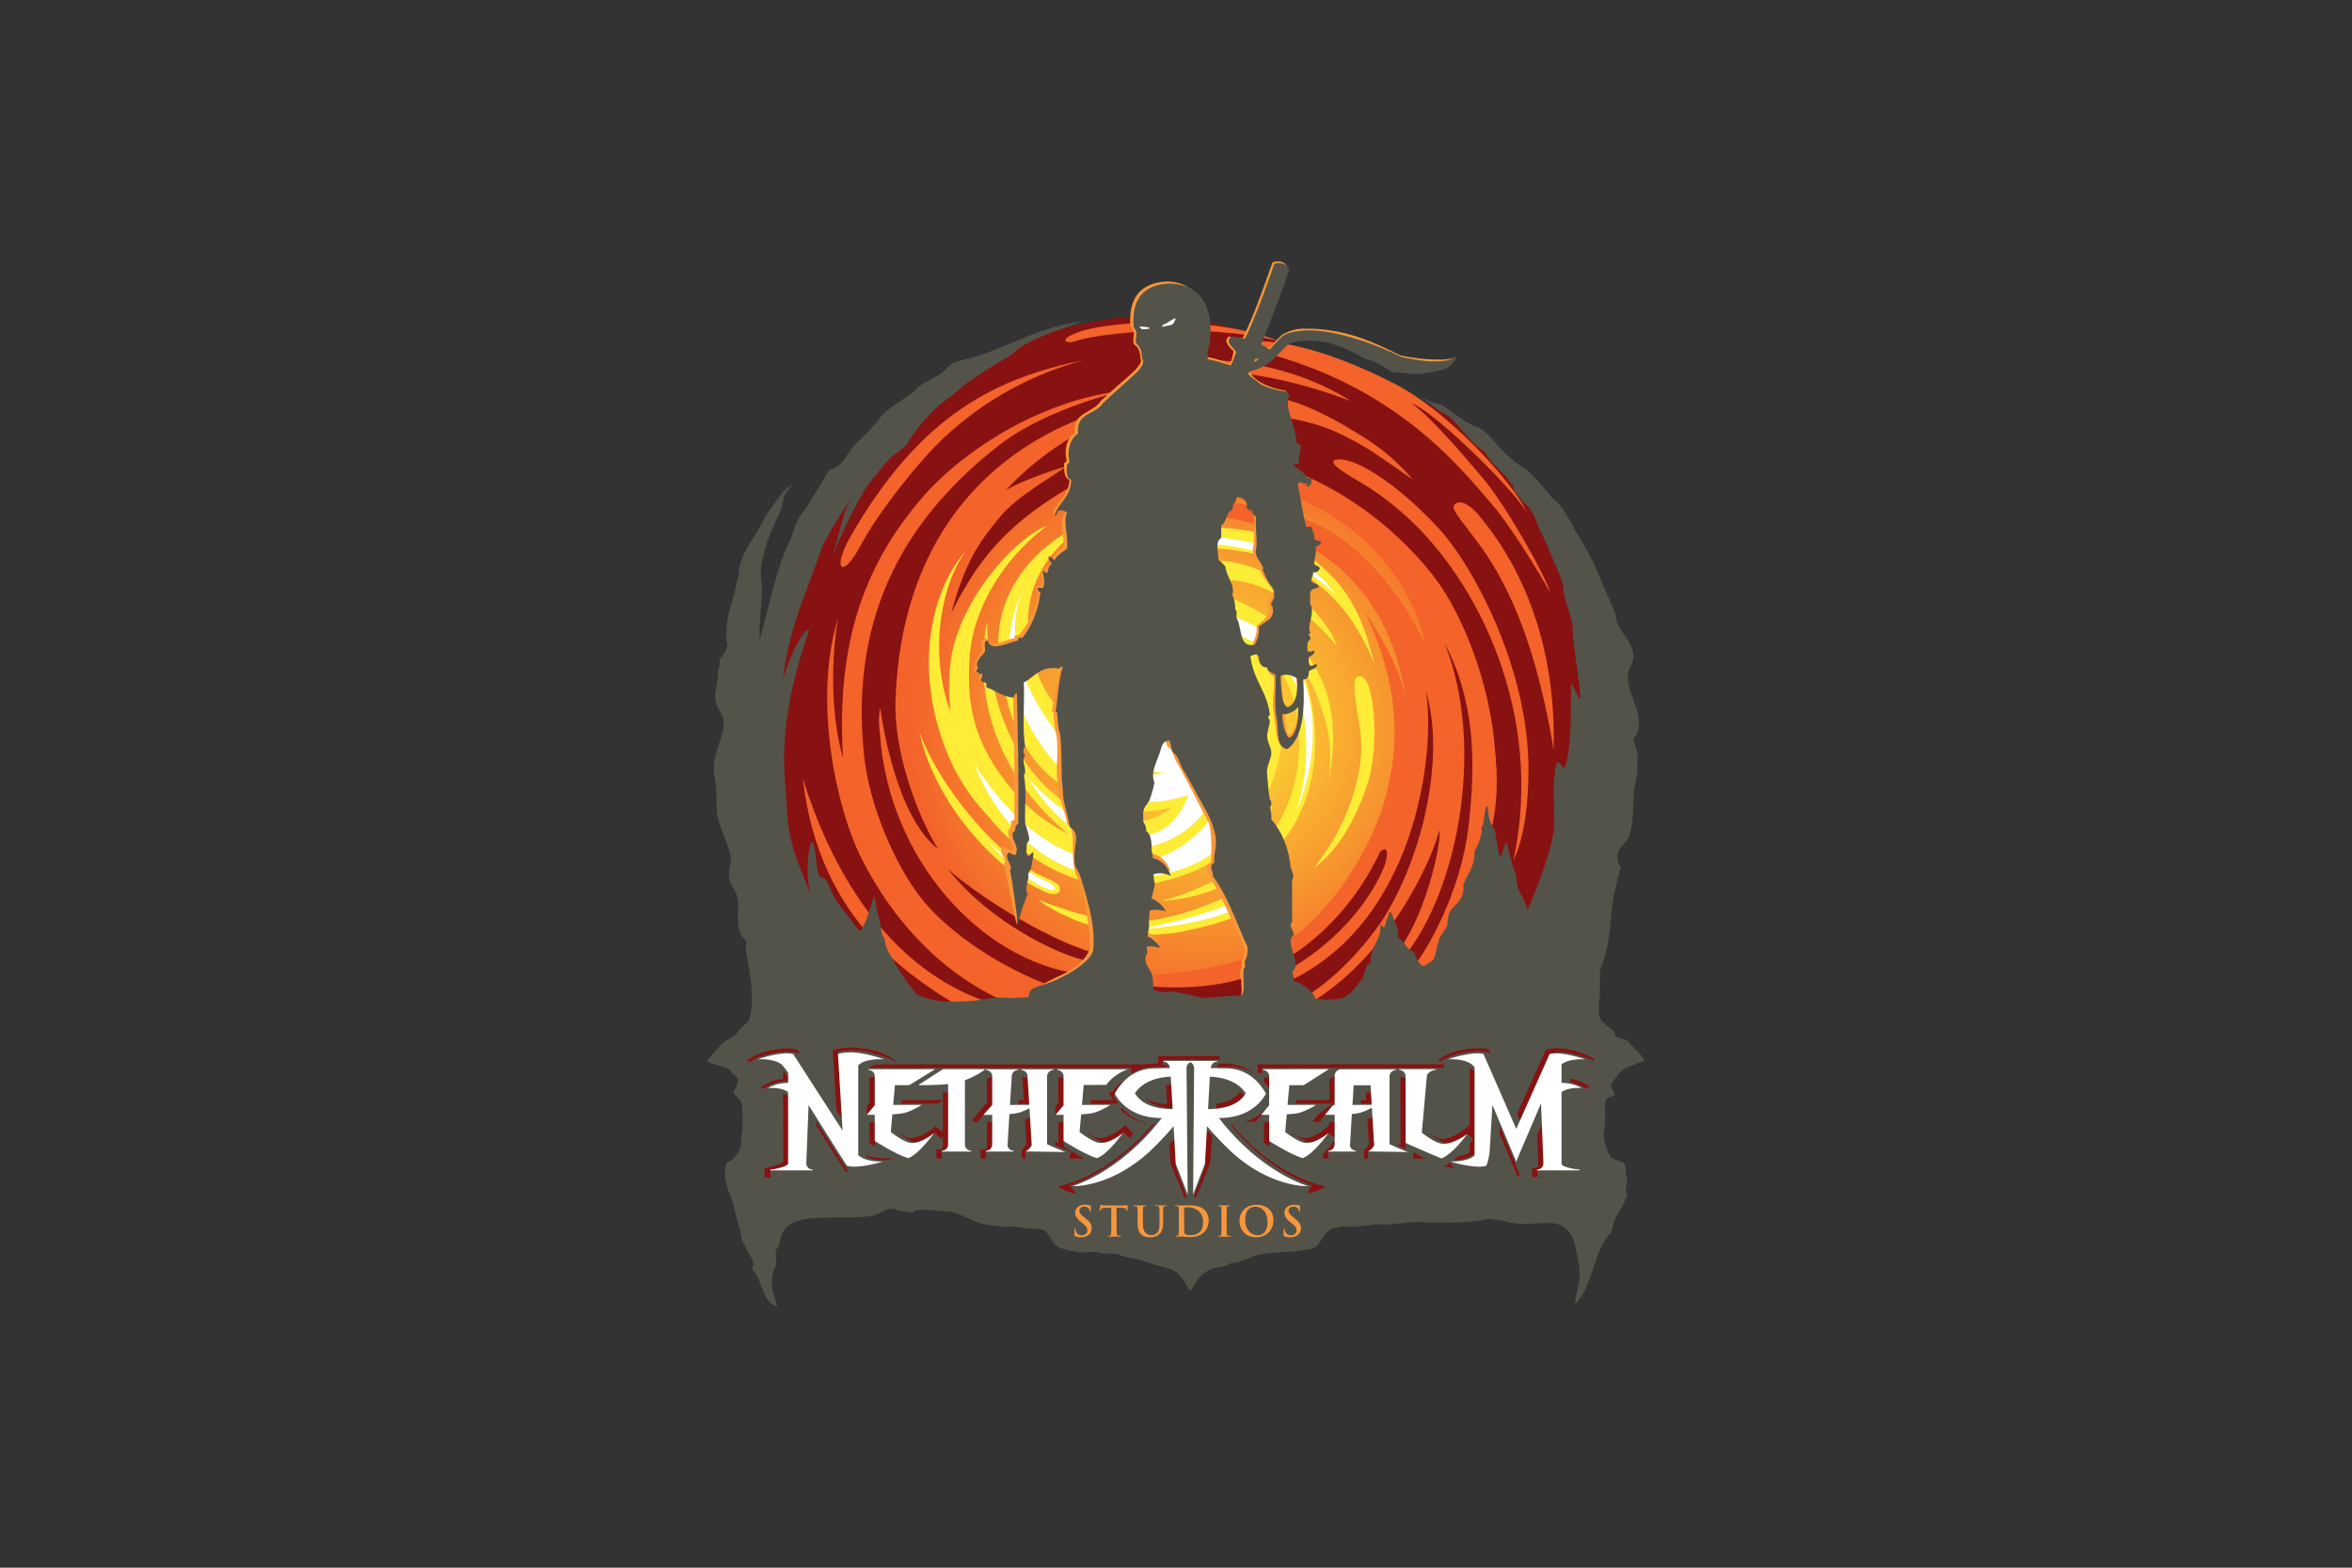 <?xml version="1.0" encoding="UTF-8"?>
<svg xmlns="http://www.w3.org/2000/svg" width="1200" height="800" viewBox="0 0 1200 800" fill="none">
  <rect x="0" y="0" width="1200" height="800" fill="#333333" stroke="none"/>
  <g clip-path="url(#clip0_358_31895)">
    <mask id="mask0_358_31895" style="mask-type:luminance" maskUnits="userSpaceOnUse" x="-6290" y="-5302" width="7863" height="6153">
      <path d="M-6289.32 850.883H1572.69V-5301.99H-6289.32V850.883Z" fill="white"></path>
    </mask>
    <g mask="url(#mask0_358_31895)">
      <path d="M636.571 201.874C637.693 204.443 635.377 206.854 634.521 209.423C639.983 211.738 640.31 204.081 646.182 204.624C647.219 204.744 648.726 204.382 648.919 205.299C640.924 204.093 640.924 213.258 633.822 210.786C633.279 206.589 636.004 205.624 635.884 201.874H636.571Z" fill="#881211"></path>
    </g>
    <path d="M440.793 370C440.793 465.977 518.645 543.805 614.634 543.805C710.647 543.805 788.475 465.977 788.475 370C788.475 273.975 710.647 196.159 614.634 196.159C518.645 196.159 440.793 273.975 440.793 370Z" fill="url(#paint0_radial_358_31895)"></path>
    <path d="M440.793 370C440.793 465.977 518.645 543.805 614.634 543.805C710.647 543.805 788.475 465.977 788.475 370C788.475 273.975 710.647 196.159 614.634 196.159C518.645 196.159 440.793 273.975 440.793 370Z" fill="url(#paint1_radial_358_31895)"></path>
    <mask id="mask1_358_31895" style="mask-type:luminance" maskUnits="userSpaceOnUse" x="-6290" y="-5302" width="7863" height="6153">
      <path d="M-6289.32 850.883H1572.69V-5301.99H-6289.32V850.883Z" fill="white"></path>
    </mask>
    <g mask="url(#mask1_358_31895)">
      <path d="M553.41 501.173C553.41 501.173 668.139 521.697 699.48 434.62C726.54 359.457 728.107 354.127 729.916 322.858C732.919 321.966 782.227 357.733 747.04 482.216C745.544 478.297 703.146 525.508 703.146 525.508L553.41 501.173Z" fill="#881211"></path>
      <path d="M613.234 295.232V294.532H613.909C613.499 296.184 614.778 299.537 613.234 300.031V295.232Z" fill="#F3632A"></path>
      <path d="M730.952 375.38C735.354 389.32 734.208 409.217 730.952 423.495C729.927 407.746 732.834 390.984 730.952 375.38ZM701.903 481.558C701.444 483.379 702.867 487.105 701.155 487.672C701.625 485.851 700.19 482.125 701.903 481.57" fill="#881211"></path>
      <path d="M418.508 279.883C421.173 264.255 431.784 244.695 445.242 236.35C458.41 211.569 485.555 200.777 507.888 185.16C518.898 181.41 528.159 175.911 539.953 172.933C541.858 172.836 541.207 172.933 539.953 173.692C484.168 193.782 443.783 229.284 418.508 279.883ZM561.357 173.692C550.336 179.481 536.117 182.061 525.457 188.211C533.115 182.122 548.129 176.779 561.357 173.692Z" fill="#F3632A"></path>
      <path d="M805.053 362.621C810.624 349.44 804.884 336.453 803.521 324.418C803.135 320.945 804.474 318.124 804.293 314.47C803.196 294.995 799.144 283.093 792.945 266.283C791.004 260.977 788.388 257.419 785.831 252.029C786.76 257.986 780.465 245.155 775.34 243.781C766.633 231.276 763.148 229.274 750.981 219.434C743.142 213.079 678.507 175.817 603.103 161.431C588.126 158.585 602.367 161.189 601.053 161.189C590.706 161.201 575.56 161.587 572.738 162.034C560.897 162.902 548.597 166.194 538.19 168.521C521.464 170.837 508.995 183.764 499.565 188.865C495.634 190.987 483.937 192.313 479.849 194.653C460.217 205.892 456.371 212.138 444.48 231.963C436.485 238.511 426.995 243.539 424.619 255.659C405.12 274.362 396.764 304.184 387.949 333.583C386.719 336.598 391.253 333.848 390.999 335.874C383.499 356.459 380.327 380.673 382.594 409.192C383.064 412.81 387.84 412.11 388.72 415.318C386.61 429.113 391.699 435.758 394.05 445.116C394.774 447.455 398.85 446.442 400.164 448.154C402.154 465.254 448.183 508.389 450.57 517.674C460.941 521.412 494.247 518.831 500.253 519.181C508.055 519.157 529.001 517.999 528.615 519.133C530.484 517.167 553.022 496.221 550.791 496.981C500.843 490.505 453.223 438.592 448.942 374.354C448.737 371.544 447.881 368.445 449.05 361.089C450.582 372.027 458.095 417.284 478.534 433.213C467.73 415.656 455.985 383.302 456.877 357.448C461.17 234.592 556.435 207.809 586.594 204.613C571.701 209.98 538.841 222.256 513.228 250.16C517.135 247.41 534.259 240.549 544.34 237.908C537.539 242.792 518.872 253.307 510.491 263.425C499.505 276.689 492.643 286.276 485.312 312.806C496.309 291.305 508.199 272.107 539.42 252.547C560.016 239.644 575.56 234.218 584.797 231.722C599.111 228.466 619.756 231.927 648.191 241.007C681.341 251.595 698.356 272.42 716.372 286.493C729.793 304.473 773.953 359.691 761.496 420.66C760.23 420.757 756.528 433.334 756.781 436.578C764.813 434.504 761.918 446.985 762.641 454.727C770.624 457.174 771.662 471.549 775.545 480.508C778.149 486.514 786.422 462.553 785.18 473.37C789.738 464.241 795.852 448.504 798.927 436.711C801.58 426.605 797.697 410.374 801.218 396.977C804.559 395.927 802.846 399.943 805.824 399.268C809.659 387.727 807.272 373.184 805.053 362.621ZM772.192 439.002C788.279 363.176 753.079 296.201 718.651 264.57C710.241 256.704 700.921 249.871 690.891 244.215C680.762 238.246 676.867 234.568 683.535 234.411C692.821 234.459 712.621 246.747 733.375 268.899C751.583 288.35 779.838 341.132 779.838 392.406C779.838 409.06 778.053 426.509 772.192 439.002Z" fill="#881211"></path>
      <path d="M470.864 253.532C442.152 286.718 426.439 326.138 430.105 386.577C427.211 377.376 422.025 351.619 427.416 315.792C414.416 359.698 427.597 414.144 439.113 437.249C456.297 471.665 483.815 500.57 519.546 513.847C527.107 517.223 537.706 507.781 539.262 503.741C539.889 509.771 538.02 505.454 541.071 504.802C515.965 496.566 489.423 480.142 473.361 462.367C458.275 445.666 443.66 412.371 440.862 385.685C432.975 310.92 464.786 262.238 509.838 227.111C527.046 213.677 554.673 203.451 577.488 198.423C565.478 200.666 553.564 201.353 530.905 210.964C508.235 220.563 485.214 236.951 470.864 253.532Z" fill="#F3632A"></path>
      <path d="M756.154 446.43C756.492 454.678 752.162 458.223 750.04 463.988C751.33 457.379 755.31 453.472 756.154 446.43ZM750.04 464.759C750.715 472.368 744.457 474.431 742.395 478.519C741.081 481.135 741.792 484.21 740.863 486.14C738.934 490.228 733.242 492.688 731.699 496.836C738.982 487.321 744.602 476.131 750.04 464.759ZM729.781 355.06C732.326 361.186 737.221 370.664 737.679 392.973C738.017 408.565 735.388 421.577 732.747 427.895C735.605 400.823 736.522 382.578 729.781 355.06Z" fill="#881211"></path>
      <path d="M749.63 271.048C744.818 264.585 740.163 259.508 742.032 257.615C743.998 255.01 749.123 255.902 756.214 264.995C763.292 274.087 794.621 312.205 792.656 382.569C780.355 307.816 757.818 282.058 749.63 271.048ZM721.219 493.317C719.458 491.605 708.834 548.547 730.83 494.378V493.595C738.101 484.08 743.709 472.902 749.147 461.518V460.746C750.438 454.162 754.429 450.255 755.249 443.189C757.347 436.604 756.238 429.586 756.033 421.808C755.743 418.576 758.3 428.899 759.59 428.802C772.493 372.946 748.64 317.885 733.724 297.156C717.48 274.618 685.609 246.05 644.103 235.221C603.307 223.102 620.998 239.345 612.954 238.61C613.364 240.997 615.487 251.404 610.892 262.137C680.074 268.648 709.727 307.972 716.962 354.676C713.212 338.843 704.023 324.047 696.1 311.771C714.707 350.854 714.249 380.386 706.519 408.254C698.789 436.158 674.503 472.166 651.639 482.983C628.8 493.8 592.551 499.841 557.375 497.851C558.062 499.926 609.095 511.55 644.162 495.572C663.746 487.312 688.624 467.668 704.083 434.796C708.726 430.105 709.341 437.69 702.901 449.314C695.304 463.725 679.013 484.502 649.239 499.371C650.349 501.433 647.214 507.45 648.444 507.655C651.88 508.343 638.35 508.982 654.16 502.241C721.93 473.42 732.711 385.053 727.55 352.831C737.462 385.897 726.259 437.063 704.879 470.176C697.065 481.693 680.954 500.77 662.649 510.549C660.309 513.106 667.508 512.189 667.267 512.563C706.7 489.772 729.599 441.814 734.351 423.786C735.822 429.695 726.537 471.129 711.282 487.638C711.97 488.988 711.692 491.472 713.043 492.148C743.154 459.42 758.626 381.942 737.004 328.159C752.198 357.1 753.199 387.814 749.28 421.422C745.204 456.49 727.357 485.72 721.231 493.317M676.311 269.782C659.152 260.328 634.805 257.18 617.657 254.913C606.177 249.849 624.145 239.285 657.789 252.405C711.596 273.363 724.764 316.136 727.2 328.979C720.676 313.905 702.6 284.663 676.311 269.782ZM720.809 244.76C713.272 239.454 701.852 231.338 697.149 228.589C679.158 218.098 670.873 215.493 648.528 211.706C641.461 210.609 638.917 202.337 644.307 201.987C662.359 202.698 683.33 215.191 697.403 224.163C706.197 229.812 714.088 236.755 720.809 244.76ZM689.335 204.7C662.914 194.752 623.506 183.838 576.669 191.158C599.496 179.654 650.011 179.823 689.335 204.7Z" fill="#F3632A"></path>
      <path d="M483.684 443.49C499.481 457.937 539.444 482.609 561.898 487.167C568.41 499.528 511.383 479.498 483.684 443.49Z" fill="#881211"></path>
      <path d="M652.52 174.053C611.689 164.346 562.741 169.905 549.778 173.715C543.893 176.175 539.046 173.354 550.598 169.398C564.261 164.08 617.344 160.294 652.52 174.053ZM511.853 513.595C485.926 507.324 436.774 483.93 409.605 397.323C418.047 470.822 464.811 500.619 503.785 521.674C505.293 522.458 514.059 522.072 515.88 522.108C518.533 522.144 514.65 513.848 511.853 513.595Z" fill="#F3632A"></path>
      <path d="M712.515 196.349C739.599 210.47 772.484 246.948 778.839 261.177C770.615 248.057 731.689 209.843 720.016 205.719C728.433 211.266 745.086 230.319 757.12 244.693C769.155 259.067 789.837 296.305 790.765 302.25C786.134 293.604 773.702 273.26 763.801 260.466C743.952 237.12 708.403 191.489 628.199 176.114C643.454 170.29 675.47 177.019 712.515 196.349Z" fill="#F3632A"></path>
      <path d="M692.304 345.559C688.71 347.223 693.667 368.278 694.113 373.969C694.571 379.709 695.198 384.304 693.027 395.326C688.807 416.501 678.232 432.781 670.333 443.055C680.631 435.18 689.386 423.519 697.139 401.813C704.93 380.107 700.709 339.927 692.316 345.559M618.66 279.802C626.885 279.922 638.172 282.093 643.176 283.419C668.789 290.257 684.056 307.634 691.159 319.114C694.716 324.829 696.851 328.483 701.168 338.613C694.716 312.759 685.564 287.363 643.792 272.217C643.792 272.217 621.808 266.947 609.399 270.661C597.015 274.399 610.412 279.669 618.66 279.802Z" fill="#FEEC36"></path>
      <path d="M665.171 343.349C667.824 346.026 669.548 348.197 674.046 360.931C678.568 373.653 679.509 383.324 677.99 398.157C684.743 362.8 674.493 343.892 665.243 331.99C651.219 313.938 627.017 301.396 602.067 299.346C602.067 299.346 609.205 296.452 625.039 296.078C650.905 295.451 674.939 320.775 682.042 329.699C678.255 316.952 657.682 295.403 636.579 288.747C610.617 280.547 585.498 294.173 586.354 294.535C586.354 294.812 592.552 297.863 592.6 300.082C594.12 302.373 597.75 301.565 603.888 300.661C604.539 303.193 605.6 306.449 606.721 309.705C603.188 309.464 600.584 309.729 599.486 310.163L594.904 365.465C594.904 365.465 540.434 394.949 526.289 333.003C515.159 284.309 559.209 265.292 559.209 265.292C545.221 268.042 503.1 292.183 510.046 339.044C515.352 374.714 526.446 390.897 544.823 403.041C557.063 411.108 575.658 417.994 597.726 411.892C597.726 411.892 585.642 424.843 560.246 417.728C539.505 411.916 503.666 384.193 503.666 317.374C503.666 317.374 487.363 378.332 545.282 425.748C534.479 420.36 524.871 412.856 517.028 403.68C497.155 380.358 492.717 360.183 494.863 333.666C496.576 312.647 510.021 286.263 534.465 268.15C518.475 274.167 491.825 303.579 485.747 333.099C484.228 340.431 483.661 351.115 484.867 363.005C474.134 334.245 479.561 299.358 492.777 281.125C476.546 299.395 466.814 335.306 480.236 376.089C486.868 396.215 496.552 408.6 505.005 417.439C507.513 420.671 510.262 423.758 513.337 426.604C514.712 427.906 516.123 429.112 517.51 430.306C519.596 433.345 520.766 434.683 520.284 433.2C519.869 432.608 519.426 432.037 518.957 431.488C555.254 461.273 587.994 451.228 597.991 448.466C622.832 441.581 632.021 428.593 637.58 420.586C649.917 402.848 657.296 381.576 653.196 355.818C650.785 340.66 645.66 337.296 638.497 330.314C639.498 329.867 650.085 332.653 658.104 351.513C664.314 366.08 669.837 410.155 636.808 438.421C636.41 439.531 615.706 454.122 592.263 459.766C631.274 457.716 653.823 431.512 659.069 422.865C671.453 402.438 675.433 374.558 665.171 343.349Z" fill="#FEEC36"></path>
      <path d="M638.207 450.682C626.244 458.689 598.461 470.085 580.734 470.085C563.008 470.085 550.551 467.215 529.785 459.147C533.584 462.994 566.01 482.783 603.26 475.355C637.23 468.59 646.177 459.726 651.254 454.059C651.254 453.287 638.339 451.297 638.207 450.682Z" fill="#FEEC36"></path>
      <path d="M623.255 409.442C609.652 433.62 587.861 440.505 576.803 440.795C556.665 441.362 526.82 435.344 497.336 390.316C497.336 390.316 519.03 454.445 582.399 447.789C624.292 443.363 629.308 421.537 629.308 421.537C629.308 421.537 636.857 385.276 623.255 409.442Z" fill="white"></path>
      <path d="M599.812 392.949C585.788 396.386 563.19 402.56 543.896 379.841C528.762 362.018 510.082 331.811 521.176 302.845C521.176 302.845 499.386 341.82 536.949 387.728C563.117 419.708 607.337 409.989 620.059 398.098C638.352 380.951 624.497 389.32 624.497 389.32L611.389 367.758C611.389 367.758 613.849 389.501 599.812 392.949ZM618.781 311.214L619.95 319.27C619.95 319.27 649.808 328.121 659.214 345.594C668.62 363.055 668.307 394.613 661.602 412.75C664.279 409.374 678.388 370.387 661.903 339.553C650.399 318.088 618.781 311.214 618.781 311.214Z" fill="white"></path>
      <path d="M587.993 425.568C569.869 431.103 541.59 417.416 524.262 396.578C524.262 396.578 550.478 444.814 591.526 430.621C621.046 420.383 621.252 394.83 621.252 394.83H609.157C609.157 394.83 606.13 420.021 587.993 425.568ZM605.117 389.813C614.691 379.732 605.117 355.566 605.117 355.566C605.117 355.566 578.925 356.567 581.469 390.32C581.469 390.32 595.566 399.883 605.117 389.813ZM621.071 274.265C619.382 274.482 616.054 277.376 620.347 277.835C620.347 277.835 657.814 279.523 681.172 303.351C676.421 295.73 660.66 277.376 621.071 274.265Z" fill="white"></path>
      <path d="M482.033 222.976C503.654 202.922 527.736 190.695 553.228 183.628C509.937 192.817 470.347 209.748 433.35 274.829C424.668 290.675 429.673 295.957 439.115 278.327C448.46 260.877 469.142 234.915 482.033 222.976Z" fill="#F3632A"></path>
      <path d="M530.366 453.784C513.761 446.5 478.187 414.87 469.07 373.496C479.417 401.629 506.646 433.151 525.566 443.907C534.646 449.057 539.928 449.889 540.664 452.771C540.929 453.723 541.098 455.882 538.216 456.22C535.358 456.569 532.717 454.845 530.377 453.796" fill="#FEEC36"></path>
      <path d="M533.788 453.432C539.89 455.591 538.732 452.419 536.031 450.707C536.031 450.707 525.322 447.017 504.75 430.388C504.871 430.412 521.102 448.38 533.788 453.432ZM632.273 463.067C642.04 457.557 635.528 456.93 631.79 459.052C631.79 459.052 618.357 467.276 579.491 474.523C579.672 474.439 613.111 472.715 632.273 463.067Z" fill="white"></path>
      <path d="M583.435 435.575C583.435 435.575 593.045 433.2 597.23 444.655C596.386 444.414 587.004 439.446 581.951 450.528C582.723 450.709 583.435 435.575 583.435 435.575ZM579.527 455.822C579.527 455.822 588.729 453.073 594.336 462.792C593.444 462.635 583.567 458.957 579.962 468.99C580.769 469.099 579.54 455.822 579.54 455.822M576.754 474.718C576.754 474.718 585.894 472.21 591.586 481.471C590.694 481.302 580.782 477.733 577.285 487.187C578.081 487.271 576.754 474.718 576.754 474.718Z" fill="#F7973B"></path>
      <path d="M735.123 183.476C726.32 183.476 721.785 182.753 714.659 181.414C700.152 174.263 685.585 167.341 664.976 167.727C659.791 167.812 657.078 169.367 654.268 170.682C651.941 173.069 649.227 175.614 645.754 179.087C645.742 177.555 642.016 171.683 641.389 170.766C645.815 158.382 653.146 149.615 656.969 136.64C656.149 133.902 652.724 132.479 649.239 133.902C644.729 146.54 639.701 161.179 633.997 172.635C633.177 172.635 627.751 171.767 626.931 171.767C623.771 174.263 627.377 176.952 629.427 179.388C629.101 179.388 628.751 184.803 627.003 185.562C622.662 183.633 618.272 182.391 612.882 181.691C612.339 178.411 614.161 172.647 614.426 169.693C616.054 153.088 608.553 143.875 595.469 143.634C582.397 144.152 575.572 151.592 576.754 166.365C577.501 166.955 578.068 168.378 578.563 169.174C578.563 171.08 578.165 172.937 578.165 174.83C579.117 176.675 580.094 176.627 580.757 177.989C581.519 179.611 581.907 181.383 581.891 183.175C581.891 183.175 584.182 184.827 575.475 192.279C568.71 198.043 561.487 204.736 561.487 204.736C557.99 210.669 546.884 210.476 548.403 220.774C544.412 223.391 542.676 229.336 544.304 235.486C543.146 235.064 544.026 236.656 542.88 236.234C542.928 239.465 542.759 244.265 545.581 244.759C545.629 253.767 536.995 257.976 537.381 262.474C538.298 262.209 538.274 262.184 538.913 260.786C541.011 259.857 542.35 259.676 543.688 261.123C539.564 267.213 543.387 272.242 542.434 278.97C539.974 280.514 538.72 282.142 537.188 284.638C536.055 284.312 536.332 282.974 534.584 284.083C534.584 285.458 535.62 286.254 535.946 287.58C535.27 287.891 534.68 288.36 534.225 288.948C533.769 289.536 533.462 290.225 533.33 290.957C531.75 291.463 532.546 289.968 531.147 290.294C531.545 292.766 532.027 295.286 531.087 299.085C530.122 299.085 529.398 299.314 528.434 299.314C528.277 300.7 529.278 301.315 530.218 301.569C529.013 311.276 524.647 318.15 519.848 324.239C518.606 324.191 517.183 323.95 517.738 325.662C513.071 326.205 505.003 331.752 503.267 325.566C500.228 326.084 500.493 329.521 501.241 332.041C500.505 334.164 495.767 336.865 498.046 340.712C497.684 340.748 496.514 340.977 497.358 342.521C498.395 342.822 498.829 343.534 500.252 343.413C500.638 344.944 499.649 345.342 499.336 346.211C499.649 347.465 501.868 347.417 502.953 347.899C502.953 348.586 508.199 352.24 514.023 352.795C514.626 352.119 515.471 349.081 516.773 349.081C517.34 371.004 517.786 395.773 517.532 418.467C516.375 418.045 516.917 419.396 515.784 418.974C515.94 420.807 515.736 423.05 514.518 423.496C513.915 428.344 517.774 431.551 516.52 434.047C514.626 434.47 512.516 431.322 511.178 432.311C509.345 435.47 514.301 438.582 512.239 440.812C514.132 449.82 516.459 462.844 518.823 472.154C519.414 467.595 519.052 458.394 520.065 456.429C520.029 456.067 520.185 455.585 520.764 454.644C520.354 453.559 521.307 453.776 521.452 453.197C518.968 450.23 522.73 444.756 521.452 442.947C523.49 440.366 523.984 442.633 524.563 438.594C519.293 442.356 522.814 433.517 521.452 433.698C520.029 432.661 521.066 429.14 520.764 426.945C522.091 427.475 520.825 425.377 522.175 425.908C521.934 422.459 520.885 419.878 520.065 417.032C519.583 409.074 520.981 399.306 519.329 392.553C521.572 390.045 517.52 384.956 520.053 382.267C519.124 382.074 518.726 378.13 520.053 377.998C518.401 368.411 519.799 355.773 519.329 345.017C524.924 342.328 527.361 336.491 537.08 337.902C538.093 337.962 541.88 336.696 543.303 337.179C539.552 342.436 537.912 354.76 536.742 362.104C536.345 363.19 537.309 362.948 537.453 363.527C537.743 367.241 537.996 372.149 539.021 375.128C540.348 384.377 538.418 391.323 539.552 399.065C539.552 406.734 543.568 413.752 544.436 420.59C550.779 423.52 543.254 442.585 552.262 451.268C554.216 468.066 556.724 476.615 556.025 484.454C549.694 498.442 534.041 497.549 526.83 507.004C529.905 516.687 533.873 506.196 532.811 507.956L658.465 523.078L659.14 500.769C658.657 499.37 658.284 497.875 657.018 497.224C657.343 495.258 656.692 494.245 656.294 492.967C661.094 488.578 654.835 482.404 655.595 475.602C656.958 476.121 655.679 474.011 657.018 474.505C657.657 471.551 654.003 469.79 656.294 467.438V445.781C657.681 444.237 656.355 441.319 655.595 439.739C654.582 429.164 650.988 421.193 645.658 414.886C645.899 412.402 645.477 410.605 644.959 408.856C645.658 408.205 646.261 405.528 644.959 404.974C644.03 400.439 644.067 396.002 643.536 392.191C643.005 388.453 645.344 384.425 645.658 381.905C646.104 378.492 643.669 376.261 643.536 372.33C643.476 370.907 644.911 366.18 644.959 365.215C645.007 363.853 643.15 362.804 644.959 361.67C643.693 349.575 636.228 343.666 635.01 331.523C636.216 331.282 636.843 330.486 638.555 330.799C638.435 331.402 641.015 333.754 641.449 333.778C641.329 337.094 643.861 341.194 646.514 340.615C646.743 343.124 648.299 344.305 649.939 345.391C650.397 352.734 648.492 359.294 650.144 365.469C651.145 371.341 650.506 381.23 656.366 382.231C665.025 376.611 664.53 356.726 663.746 343.919C666.013 343.835 664.94 341.797 664.819 339.325C666.254 338.264 664.506 338.179 664.94 336.129C663.855 334.948 667.099 336.974 665.543 336.491C664.723 335.635 664.723 333.959 664.819 332.222C665.905 331.173 665.483 332.451 665.218 330.088C664 330.414 665.459 329.786 664.108 329.027C664.157 326.723 663.626 323.841 665.543 323.359C665.651 322.153 665.579 321.164 664.819 320.863C664.397 319.741 665.977 320.586 665.543 319.44C663.613 315.75 668.353 309.491 665.543 304.909V298.518C666.266 298.687 666.206 298.023 666.255 297.457C667.967 297.77 667.268 294.767 666.255 293.537C665.724 291.27 667.364 291.126 666.966 288.943C668.848 288.943 668.534 285.446 667.654 284.686C667.509 281.189 663.336 274.231 664.313 273.664C663.819 272.386 661.479 272.869 660.551 272.012C660.912 269.046 645.224 231.7 646.623 232.266C646.912 233.352 658.79 221.076 657.826 217.579C657.79 217.434 657.753 217.325 657.753 217.241L654.171 204.483C654.268 202.421 655.112 202.505 656.209 201.468C656.258 200.455 655.715 200.829 656.209 199.394C650.457 198.514 645.26 196.765 641.425 193.967C638.205 191.495 637.422 189.747 636.723 188.324C640.268 186.925 637.651 185.02 641.329 185.948C643.21 186.406 648.202 181.595 647.081 178.93C650.433 177.483 652.145 174.311 655.245 172.539C670.065 170.187 683.788 174.311 693.219 179.653C698.742 181.221 703.456 183.597 707.399 186.744C713.007 186.467 716.781 187.998 722.678 187.444C729.419 185.816 741.321 189.723 742.358 182.343C741.321 182.741 739.211 183.512 735.123 183.476ZM661.202 344.028C662.046 355.026 664.205 370.304 657.922 375.2C655.016 375.61 653.882 344.764 653.882 344.764C654.075 342.062 660.382 341.749 661.202 344.028ZM569.217 477.713C567.348 472.202 574.161 414.114 587.522 399.065C585.171 394.096 587.558 384.956 588.885 380.494C589.596 378.13 590.271 374.308 593.853 374.814C594.323 376.418 594.552 378.553 595.264 380.12C595.782 381.205 596.759 381.531 597.398 382.616C598.664 384.703 599.437 387.669 600.956 390.081C604.164 395.146 612.991 413.27 616.247 418.901C618.659 423.122 618.055 438.075 617.802 440.608C614.884 440.366 615.632 444.804 618.068 448.856C623.663 458.177 630.608 474.372 634.576 482.922C635.131 485.599 635.01 487.902 633.599 490.182C633.358 492.569 633.322 492.183 633.599 492.931C632.631 495.354 632.529 498.038 633.31 500.528C633.225 503.133 633.792 504.99 633.225 507.643C654.232 532.122 582.722 507.884 577.272 508.39C578.502 501.3 569.627 486.395 569.217 477.713ZM636.831 251.934C636.903 253.719 639.074 259.966 639.906 261.051C639.412 267.587 640.244 275.787 639.267 279.911C638.423 283.432 642.161 286.157 643.367 289.04C643.584 289.522 642.957 290.559 643.125 291.077C643.527 292.461 644.146 293.771 644.959 294.96C645.658 296.046 648.962 299.808 649.662 301.472C649.662 302.895 649.022 302.895 649.022 304.282C647.792 304.137 648.251 305.536 647.214 305.584C647.033 306.73 646.755 307.695 647.358 308.02C648.661 315.123 644.102 316.437 641.196 319.319C641.606 323.528 639.677 327.519 638.363 329.979C630.042 331.595 630.862 316.835 627.932 311.988C627.763 310.504 628.414 308.177 627.208 307.743C627.413 304.583 626.605 302.425 625.797 300.302C627.365 295.346 618.972 291.741 618.586 286.459C617.344 285.458 623 249.655 626.424 248.582C626.183 245.495 635.673 251.476 636.831 251.934Z" fill="#F7973B"></path>
      <path d="M647.288 182.698C645.467 183.916 640.523 183.06 640.523 183.06L636.845 190.778C637.52 192.201 640.764 193.792 642.127 195.288C645.974 198.085 651.364 199.11 657.116 199.991C656.622 201.438 657.888 201.1 657.828 202.113C656.73 203.162 657.189 205.731 657.104 207.793L660.661 220.551C661.096 222.239 661.674 223.807 661.361 226.219C662.735 225.905 662.892 226.822 663.495 227.304C664.014 230.994 662.35 232.513 662.772 236.167C662.289 237.108 660.119 236.312 659.974 237.566C662.603 239.411 665.328 241.196 667.041 243.957H669.163C669.585 243.523 668.765 248.636 668.476 247.491C667.065 246.948 668.475 248.455 667.559 248.347C667.185 247.997 666.667 248.226 666.341 247.864C666.365 247.31 667.246 247.587 667.041 246.791C665.135 247.189 664.424 246.345 663.146 246.092C662.591 246.104 662.868 246.996 662.096 246.791C663.531 254.099 664.701 261.66 666.341 268.787H669.163C669.368 271.198 670.947 272.211 670.598 275.178C671.514 276.022 673.649 275.66 674.143 276.938C673.178 277.493 673.106 278.964 671.309 278.711C671.828 282.57 670.429 284.463 670.586 287.924C671.466 288.684 673.022 288.816 673.408 290.058C672.889 291.409 671.779 292.181 669.874 292.181C670.296 294.363 668.656 294.496 669.151 296.799C670.2 298.017 672.865 297.595 672.708 299.983C671.008 299.681 670.9 301.008 669.163 300.706C669.127 301.249 669.211 301.924 668.476 301.756V308.147C671.273 312.729 666.57 318.976 668.476 322.666C668.91 323.823 667.318 322.967 667.74 324.113C668.524 324.414 668.584 325.439 668.463 326.597C666.582 327.055 667.125 329.973 667.041 332.264C668.391 333.012 669.368 332.228 670.598 331.903C670.839 334.278 668.825 334.387 667.74 335.448C667.655 337.209 667.655 338.861 668.463 339.705C670.031 340.199 670.9 338.161 672.021 339.355C671.563 341.381 669.163 341.489 667.74 342.551C667.86 345.011 667.173 346.699 664.918 346.795C665.702 359.59 665.4 376.605 656.754 382.261C650.905 381.26 652.413 372.891 651.448 367.006C649.808 360.856 651.183 351.667 650.713 344.299C649.085 343.25 646.673 342.912 646.468 340.404C643.815 341.007 642.091 338.053 642.235 334.749C641.777 334.7 641.391 334.64 641.512 334.025C639.787 333.712 639.148 334.519 637.978 334.749C639.184 346.868 646.625 352.789 647.891 364.872C646.082 366.017 647.963 367.054 647.891 368.429C647.843 369.394 646.444 374.097 646.468 375.52C646.589 379.463 649.036 381.694 648.614 385.082C648.301 387.615 645.95 391.642 646.468 395.381C647.023 399.179 646.974 403.605 647.891 408.139C649.181 408.682 648.59 411.359 647.891 412.034C648.409 413.77 648.856 415.579 648.614 418.075C653.92 424.346 657.526 432.329 658.551 442.917C659.275 444.46 660.625 447.378 659.238 448.922V470.556C656.947 472.895 660.589 474.68 659.962 477.646C658.6 477.14 659.89 479.238 658.551 478.732C657.78 485.533 664.025 491.695 659.238 496.072C659.624 497.35 660.276 498.363 659.962 500.341C661.204 500.992 697.851 513.738 632.203 537L535.128 527.51L525.433 514.812C525.433 514.812 523.407 510.41 525.578 505.743C526.615 503.525 535.49 502.186 541.495 498.773C553.313 492.985 557.473 487.317 557.763 484.785C558.848 472.847 555.737 462.295 552.179 450.393C550.817 446.305 551.613 447.113 548.634 442.266C546.451 432.438 552.408 426.022 545.776 421.982C544.908 415.133 542.219 410.141 542.219 402.471C541.097 394.754 542.123 383.72 540.821 374.458C539.759 371.468 539.662 367.549 539.397 363.823C539.24 363.268 538.264 363.509 538.674 362.4C539.843 355.056 540.072 346.759 542.219 340.404C540.772 339.934 541.098 341.176 540.097 341.128C530.402 339.705 527.954 345.541 522.358 348.242C522.841 358.975 521.429 371.613 523.069 381.187C521.743 381.308 522.165 385.239 523.069 385.456C520.525 388.169 524.589 393.222 522.346 395.718C523.998 402.507 522.611 412.263 523.069 420.198C523.901 423.044 524.987 425.624 525.192 429.073C523.853 428.542 525.132 430.653 523.769 430.122C524.107 432.293 523.046 435.814 524.493 436.875C525.843 436.682 525.735 435.042 527.326 435.09C526.76 439.13 526.507 443.508 524.493 446.088C525.759 447.909 522.009 453.372 524.493 456.374C524.348 456.929 523.383 456.676 523.769 457.785C523.227 458.75 523.045 459.232 523.069 459.558C522.08 461.511 520.127 467.758 519.512 472.34C518.113 462.874 517.148 452.962 515.279 443.978C517.317 441.747 512.361 438.612 514.194 435.452C515.557 434.463 516.22 436.598 518.125 436.176C520.344 431.81 516.1 429.664 516.678 424.816C517.908 424.394 518.282 423.104 518.125 421.283C519.247 421.693 518.391 420.125 519.512 420.559C519.777 397.865 519.367 375.785 518.825 353.886C517.522 353.886 517.655 355.333 517.016 356.02C511.228 355.442 507.935 352.33 503.22 350.715V348.568C502.111 348.122 500.676 348.037 500.375 346.795C500.689 345.951 501.436 345.505 501.074 343.95C499.651 344.106 499.265 343.178 498.252 342.912C497.758 341.465 499.012 341.767 498.964 340.754C497.035 337.631 501.074 334.724 502.497 332.614C502.883 330.636 501.436 326.826 503.92 326.922C505.681 333.121 514.857 327.465 519.512 326.922C518.994 325.234 520.404 325.451 521.658 325.524C526.434 319.422 529.702 311.825 530.872 302.105C529.943 301.876 529.28 301.358 529.448 299.983H532.295C533.247 296.196 532.343 293.953 531.933 291.493C533.332 291.144 532.837 292.699 534.417 292.181C534.827 290.492 535.14 288.66 536.539 287.924C536.226 286.598 535.044 286.115 535.141 284.391C537.058 283.872 536.829 285.512 537.974 285.814C539.494 283.33 541.882 281.665 544.342 280.146C545.27 273.405 542.316 267.183 544.342 261.696C543.003 260.273 541.483 260.056 539.397 260.972C539.554 262.347 538.891 262.866 537.974 263.119C540.085 256.257 546.524 253.689 546.488 244.669C543.654 244.186 544.426 240.111 544.342 236.867C545.499 237.301 544.618 235.733 545.776 236.167C544.16 229.981 546.018 223.867 550.021 221.275C548.695 210.494 559.27 211.603 562.78 205.646C562.78 205.646 572.234 196.964 578.878 191.031C585.535 185.134 582.664 182.964 582.664 182.964C582.664 181.372 582.447 179.828 582.013 178.466C581.495 176.813 580.53 176.536 579.445 174.691C579.445 172.822 579.807 171.375 579.807 169.482C579.312 168.686 579.107 167.588 578.384 166.998C577.214 152.238 583.762 145.207 596.822 144.665C612.378 144.99 618.998 156.422 617.394 173.039C617.117 175.981 615.669 179.997 616.212 183.289C620.915 184.145 626.197 186.063 627.897 186.424C629.006 184.748 630.502 180.431 630.792 179.479C629.586 178.188 627.246 175.945 626.981 174.51C626.917 173.971 627.011 173.424 627.251 172.936C627.49 172.449 627.865 172.04 628.331 171.761C629.139 171.761 634.349 172.858 635.169 172.858C640.873 161.402 645.744 147.149 650.242 134.511C653.812 133.57 656.658 135.005 657.828 137.224C654.017 150.188 648.048 163.332 643.646 175.728C644.912 176.645 647.867 178.188 647.867 178.912C648.699 177.465 651.967 174.016 654.294 171.604C656.175 169.976 659.962 169.168 663.857 168.782C678.629 167.263 700.781 175.101 715.288 182.252C722.403 183.627 731.206 185.52 739.394 183.651C740.419 183.289 741.19 182.638 742.227 182.252C741.19 189.608 732.303 189.126 725.562 190.766C719.689 191.32 715.891 189.801 710.308 190.054C706.104 186.77 701.287 184.36 696.139 182.964C686.709 177.634 676.097 172.014 661.289 174.402C657.647 175.342 654.885 175.571 651.497 179.925C649.929 181.046 646.926 182.698 647.288 182.698ZM628.754 260.273C625.329 261.358 626.089 266.616 623.074 268.063V274.454C619.782 276.757 621.651 281.424 621.651 285.814C623.207 286.501 623.942 287.996 625.196 288.997C625.582 294.279 630.345 298.608 628.754 303.54C629.574 305.663 630.37 307.821 630.165 310.993C631.371 311.439 630.707 313.73 630.876 315.237C633.83 320.061 631.781 330.685 640.089 329.069C641.44 326.621 642.621 324.028 642.235 319.856C645.117 316.962 650.604 316.636 649.314 309.57C648.711 309.22 648.409 308.605 648.614 307.447C649.627 307.387 648.771 305.494 650.025 305.651V301.406C649.35 299.73 648.614 299.308 647.891 298.222C646.532 295.947 645.347 293.573 644.345 291.12C644.189 290.601 644.563 289.853 644.345 289.359C643.128 286.501 639.968 283.993 640.813 280.484C641.777 276.384 640.306 270.354 640.813 263.818C639.968 262.757 638.762 262.082 638.666 260.273C637.52 259.827 638.413 261.419 637.267 260.972C637.894 259.284 636.267 259.827 635.844 259.2C637.195 257.077 634.542 253.303 630.876 253.894C630.755 256.607 628.488 257.174 628.754 260.273ZM653.257 345.059C653.547 343.564 653.052 362.158 657.562 360.663C661.843 358.915 662.241 350.497 661.723 346.204C660.746 345.421 656.658 343.117 653.257 345.059ZM654.21 364.124C654.053 369.49 656.465 376.557 657.683 376.388C660.685 375.918 661.952 369.285 662.193 367.368C662.458 365.45 662.217 364.076 662.434 360.543C662.012 362.231 655.729 365.631 654.21 364.124ZM586.922 461.801C586.391 465.66 586.156 469.555 586.222 473.45C585.691 475.584 584.365 483.555 585.475 485.931C582.46 490.802 586.873 494.444 587.681 497.218C588.465 499.991 588.381 503.09 588.525 504.911C590.853 506.539 594.602 506.334 597.28 506.153C601.054 505.924 611.726 508.903 615.887 509.807C623.689 511.495 635.904 513.907 634.421 501.764C634.735 498.665 633.457 493.962 635.844 492.889C634.482 493.178 635.398 491.237 635.12 490.429C636.206 488.668 636.724 486.353 636.555 483.326C630.864 471.05 626.547 457.399 618.829 447.161C619.07 444.653 617.551 443.905 618.106 441.132C619.251 441.566 618.383 439.974 619.54 440.408C619.118 435.344 620.939 432.257 620.252 427.288C619.408 421.536 616.26 415.157 613.86 410.985C610.605 405.317 607.108 398.359 603.924 393.258C602.405 390.846 601.633 387.916 600.379 385.818C599.74 384.733 598.763 384.419 598.257 383.334C597.533 381.742 597.292 379.62 596.81 378.004C593.265 377.497 592.577 381.308 591.865 383.671C590.539 388.145 586.68 394.307 589.032 399.288C588.272 403.46 586.415 408.862 586.186 408.862C583.955 412.649 582.845 411.467 583.352 419.498C584.405 420.792 584.915 422.443 584.775 424.105C587.428 425.817 587.633 429.99 587.609 434.391C589.02 438.768 587.958 445.63 589.032 450.345C589.731 451.913 587.621 456.073 586.922 461.801Z" fill="#54534A"></path>
      <path d="M583.627 437.865C583.627 437.865 593.25 435.477 597.446 446.957C596.578 446.704 587.208 441.724 582.156 452.818C582.927 452.987 583.627 437.865 583.627 437.865ZM579.985 458.076C579.985 458.076 589.174 455.314 594.805 465.034C593.901 464.877 584.025 461.211 580.419 471.232C581.215 471.352 579.985 458.076 579.985 458.076ZM577.188 476.984C577.188 476.984 586.328 474.452 592.02 483.737C591.139 483.556 581.227 479.987 577.73 489.453C578.526 489.525 577.188 476.984 577.188 476.984ZM660.61 173.088C660.61 173.088 658.078 174.427 650.674 182.337C644.331 189.115 634.817 190.296 632.562 190.393C630.307 190.489 634.865 182.952 634.865 182.952C634.865 182.952 638.278 186.329 641.377 183.869C644.03 181.795 647.49 178.72 651.47 174.463C658.102 167.372 660.61 173.088 660.61 173.088Z" fill="#54534A"></path>
      <path d="M582.447 167.865C581.868 167.419 581.712 167.178 581.266 166.924C581.929 166.297 585.052 167.033 586.137 167.081C586.378 167.419 586.21 167.226 586.608 167.66C586.125 167.66 584.545 168.022 584.026 168.022C583.496 168.054 582.963 167.993 582.447 167.865ZM598.895 164.742C599.112 164.091 599.788 162.909 599.957 162.414C597.268 163.078 597.159 164.199 593.191 165.863C593.121 166.185 593.012 166.497 592.866 166.792C595.627 166.032 597.979 166.321 598.895 164.742Z" fill="white"></path>
      <path d="M663.302 638.165C665.533 637.767 666.557 637.61 668.909 637.26C674.275 636.476 675.276 626.648 681.607 626.552C683.657 626.431 684.863 625.286 687.564 625.985C691.266 626.226 697.886 625.262 702.191 624.707C709.885 625.406 716.361 623.537 724.091 623.598C726.165 623.634 730.819 623.983 732.857 623.983C741.95 624.044 750.945 623.815 759.724 621.933C762.823 622.717 766.598 622.295 769.01 623.778H769.721C784.554 626.89 796.54 618.497 802.738 632.485C803.908 634.993 806.935 650.597 805.753 653.13C805.753 653.889 803.751 661.933 803.583 665.502C812.434 657.495 813.302 636.85 822.141 628.843C823.95 618.714 827.495 618.629 830.256 609.453C829.111 607.632 829.328 608.657 829.835 605.111C829.835 604.834 830.365 601.566 830.365 601.301C828.557 599.757 830.595 595.488 828.231 593.221C826.603 592.413 821.791 591.642 821.333 589.604C819.319 586.939 818.524 581.826 818.174 579.185C819.525 569.212 818.62 565.727 819.006 562.423C819.343 559.577 822.804 559.686 823.588 558.781C824.794 558.781 821.9 556.273 822.093 552.728C824.046 551.401 825.385 547.096 829.328 545.07C832.584 543.418 839.011 541.597 839.011 541.453C837.83 537.919 832.825 534.458 829.835 530.66C828.653 530.419 826.784 529.888 824.408 529.092C823.878 528.212 823.648 527.38 823.877 526.656C823.877 526.415 817.148 521.712 816.316 519.566C814.809 516.032 816.437 509.509 816.244 506.349C816.317 505.047 816.437 495.701 816.269 495.014C822.696 479.892 821.032 467.978 823.612 455.738L823.6 455.798C823.926 454.4 824.264 453.001 824.529 451.614L824.517 451.65C825.229 448.623 826.036 445.585 826.905 442.534C826.261 441.634 825.749 440.648 825.385 439.603V439.519C825.349 438.993 825.326 438.466 825.313 437.939L825.288 437.614L825.228 435.949C826.181 432.259 830.136 429.655 831.185 426.785C833.718 419.766 832.946 410.891 833.778 402.727C833.958 401.992 834.116 401.244 834.26 400.472L834.369 399.869C834.489 399.11 834.634 398.326 834.731 397.53C834.767 397.289 834.767 397.072 834.767 396.83C834.972 396.059 835.189 395.287 835.43 394.527V388.546C836.033 383.433 833.983 381.07 833.32 377.295C840.941 367.636 831.415 356.855 830.522 346.485C830.595 345.038 830.727 343.615 830.884 342.264C831.631 340.154 833.054 338.26 833.32 336.054C834.321 327.251 823.914 321.258 824.577 314.082C818.789 300.528 819.513 302.265 813.905 289.289C812.458 285.973 808.514 278.316 806.549 275.446C802.449 269.296 798.156 258.322 791.934 254.186C787.231 247.891 784.457 245.299 779.115 239.703C765.006 232.263 760.183 218.769 752.296 217.575C745.121 214.163 741.769 210.099 734.847 206.385C731.639 206.385 728.757 203.973 725.079 203.008C728.07 204.853 730.831 206.457 733.629 209.122C735.136 210.424 739.49 212.004 740.768 213.994C747.943 220.94 749.511 225.317 757.735 230.683C759.399 234.59 763.607 238.184 766.284 241.006C766.453 241.175 766.586 241.404 766.755 241.56C766.933 241.779 767.15 241.963 767.394 242.103C768.54 243.237 770.819 246.854 772.085 247.867V249.362C773.556 252.618 778.717 257.731 780.634 259.649L780.659 259.673C781.567 260.893 782.328 262.217 782.926 263.616C783.287 264.617 783.673 265.606 784.095 266.595C784.095 266.643 784.095 266.691 784.119 266.751C784.471 267.745 784.865 268.723 785.301 269.682C785.711 270.646 786.206 271.599 786.724 272.552C791.644 282.717 797.336 297.779 797.24 296.935C797.348 297.779 797.842 302.627 797.842 302.627C798.023 304.833 802.232 316.928 802.328 319.147L802.485 322.994C802.196 324.923 805.741 348.547 805.922 350.633C807.127 364.211 804.15 350.633 801.436 348.752C801.436 362.004 802.075 380.201 798.494 391.537C795.744 392.2 797.324 388.257 794.225 389.294C791.5 400.231 793.538 413.074 792.874 422.817C792.874 422.829 792.874 422.841 792.874 422.854V422.817C792.527 425.14 792.138 427.455 791.705 429.763V429.811C788.502 441.609 784.356 453.13 779.308 464.264C778.343 460.55 776.414 457.089 774.894 454.219C773.483 451.53 774.075 447.635 772.893 444.777C770.385 438.614 769.613 432.573 768.72 430.004C766.731 431.548 766.285 437.541 765.573 437.083C764.247 436.239 763.644 427.062 762.559 423.577C757.856 417.053 759.893 410.638 758.482 411.446C757.035 412.145 757.518 426.495 752.296 434.273C752.61 442.377 748.582 445.85 746.616 451.517V452.277C747.243 459.73 741.407 461.755 739.501 465.771C738.416 467.978 738.778 470.51 738.368 472.379C737.644 473.573 736.957 474.779 736.258 475.949C733.918 478.553 734.268 480.157 733.183 483.232C733.183 483.498 732.508 485.692 732.508 485.933C731.857 490.54 730.144 490.383 728.335 491.891C724.995 494.688 723.898 491.143 721.208 485.716C719.11 484.679 716.529 482.762 716.541 480.772C710.874 478.24 714.805 475.539 711.525 470.51C710.344 465.409 708.848 464.312 708.486 466.627C708.486 468.11 707.22 469.34 707.196 470.148C706.593 474.188 705.459 473.404 704.603 471.716C704.036 473.718 704.362 475.358 703.494 477.926C702.035 481.303 700.817 483.281 700.817 483.546C698.876 487.791 701.383 484.028 699.297 488.176C699.165 488.213 700.178 492.035 697.44 492.337C695.077 499.09 695.849 499.21 693.545 501.055C693.545 501.055 688.746 508.773 684.236 509.4C672.213 511.812 664.7 507.302 660.576 507.7C660.902 504.745 660.745 501.284 658.804 500.621C654.101 498.933 649.253 495.436 648.771 493.868C648.276 492.373 640.993 507.977 630.116 508.182C616.007 508.471 607.951 511.547 592.492 507.844L577.696 506.735C576.574 496.75 565.444 477.275 564.877 478.686C564.154 480.977 564.503 487.091 564.503 487.091C560.268 491.534 556.166 496.103 552.203 500.79C545.728 508.773 539.566 498.595 532.728 506.18C532.487 506.18 527.386 507.627 527.133 507.627C525.131 509.424 521.308 508.785 517.763 509.255H514.194C504.583 508.291 500.712 510.895 493.573 510.895C482.877 511.534 477.619 511.414 468.008 507.76C465.102 504.456 462.702 501.007 458.458 494.664L455.033 488.864C455.081 488.96 455.153 489.045 455.201 489.105C454.571 488.049 453.964 486.98 453.381 485.897C453.45 486.061 453.527 486.222 453.61 486.38C453.297 485.849 453.031 485.294 452.729 484.716C452.934 485.126 453.164 485.511 453.381 485.897C453.284 485.692 453.188 485.463 453.055 485.246C451.319 482.099 451.487 478.107 450.812 478.252C450.727 478.18 450.68 478.131 450.595 478.131C448.63 473.187 449.594 470.293 447.46 465.228C447.436 464.782 446.761 460.152 446.712 459.657C446.592 459.73 446.037 457.523 445.94 457.583C445.916 457.535 445.892 457.583 445.856 457.704C445.796 457.559 445.76 457.462 445.736 457.487C445.603 457.125 445.18 460.019 444.626 461.876C441.973 468.364 442.262 470.655 438.584 475.249C434.533 470.257 430.734 465.023 426.2 458.958C422.908 452.687 421.919 447.622 419.64 447.888C415.613 447.381 417.156 435.226 414.623 429.763C413.369 428.063 410.09 442.859 413.611 456.45C409.752 446.585 405.965 438.59 403.409 427.942C403.047 426.049 402.745 424.168 402.384 422.275C401.588 419.115 400.853 400.725 400.418 397.168C398.32 369.179 405.724 342.143 412.718 321.921C412.959 319.931 406.809 323.404 399.429 346.521C402.384 321.921 409.752 306.57 413.056 296.682C414.503 293.148 419.688 278.509 419.688 278.509C425.163 268.138 429.48 260.975 435.835 252.281C429.48 260.963 430.071 267.27 424.596 283.996C429.541 272.419 438.97 250.424 447.074 242.187C455.153 231.527 454.9 233.746 462.317 227.331C466.875 219.312 472.88 212.414 479.657 206.288C479.838 206.168 480.007 206.023 480.188 205.89L480.586 205.613C482.31 204.359 484.059 203.117 485.771 201.851C486.639 201.175 487.495 200.452 488.303 199.716C488.484 199.559 488.665 199.415 488.809 199.27C489.622 198.528 490.415 197.764 491.185 196.979C491.656 196.496 492.138 196.05 492.632 195.556L491.185 196.979C497.745 192.203 504.655 187.886 511.348 183.835C511.516 183.738 511.649 183.666 511.782 183.557C512.493 183.195 513.205 182.81 513.868 182.424L514.158 182.255C514.905 181.821 515.629 181.35 516.328 180.832C516.787 180.53 517.172 180.169 517.534 179.795C517.635 179.72 517.728 179.635 517.811 179.542C518.149 179.216 518.463 178.842 518.776 178.492L519.5 177.648C519.283 177.914 519.017 178.191 518.776 178.492C519.825 177.709 520.911 176.985 522.008 176.358C530.787 171.342 540.012 168.303 552.879 164.058C532.186 165.71 513.977 177.323 496.769 182.291C493.561 183.208 489.364 183.81 486.76 185.04C484.191 186.234 482.828 188.405 480.67 190.093C474.52 194.796 471.216 194.253 466.32 199.716C458.047 206.131 452.283 208.423 448.473 213.946C445.015 218.206 441.237 222.197 437.174 225.884C432.157 229.839 430.867 238.461 423.246 239.631C419.666 245.421 416.129 251.238 412.634 257.08C411.878 258.121 411.181 259.204 410.547 260.324C406.399 264.303 403.397 275.434 403.397 275.434C396.825 286.516 391.857 311.731 387.672 326.129C386.828 316.76 389.686 303.808 388.323 295.705C388.323 295.451 385.899 285.792 397.958 261.144C400.285 256.393 398.006 254.343 404.132 247.481C399.429 249.592 396.511 254.861 390.024 264.484C383.874 276.664 377.543 282.862 377.024 291.81C376.999 292.212 376.967 292.614 376.928 293.016C376.928 293.052 376.916 293.052 376.892 293.064C376.566 294.499 376.192 295.922 375.891 297.369C375.518 298.945 375.18 300.529 374.877 302.12V302.168C372.779 309.271 370.006 317.061 370.621 326.31V327.058C372.731 330.796 368.33 334.136 367.075 336.801C367.075 338.803 367.341 341.094 366.352 342.047C366.509 343.108 366.472 344.073 366.448 345.001C366.003 346.759 365.7 348.549 365.544 350.356C364.922 352.533 364.718 354.807 364.941 357.06C365.447 361.124 369.065 364.416 369.198 368.299C369.512 376.379 363.759 383.457 364.229 393.78V394.527C365.339 399.146 365.436 404.765 365.653 410.288V411.012C365.05 420.514 371.802 429.426 372.767 437.276C373.165 440.556 371.658 444.451 372.044 447.767C372.514 451.566 375.601 454.496 376.324 458.258C377.639 465.373 374.431 473.959 379.87 479.265C381.485 479.832 380.147 483.473 380.593 485.246C382.028 493.446 385.224 508.303 382.691 518.999C381.871 522.532 379.147 522.846 376.735 526.27L374.72 528.55C372.188 530.117 369.114 531.661 368.137 532.83C366.328 534.905 360.889 540.488 360.986 541.778C362.336 542.96 371.055 544.166 372.912 546.553C373.684 548.628 375.203 548.459 376.228 550.147C377.458 552.173 374.564 556.152 373.997 557.865C375.963 559.999 379.134 560.445 378.821 569.369V572.082C379.11 578.111 377.929 577.388 378.061 584.479C377.869 585.078 377.664 585.673 377.446 586.263C376.071 589.495 374.034 591.859 370.862 593.221C370.862 593.221 367.847 598.684 372.309 609.38C374.118 612.757 375.649 622.259 377.542 627.505C377.904 628.493 378.35 632.726 378.893 633.606C380.099 635.596 382.028 639.744 383.391 641.831L384.066 643.35L384.127 643.434C384.103 643.422 384.09 643.374 384.066 643.35C384.363 644.602 384.291 645.912 383.861 647.124V647.908C388.902 652.635 388.661 663.947 395.8 666.455C395.776 666.407 395.776 666.382 395.776 666.322C396.017 666.463 396.271 666.58 396.535 666.672C395.952 664.272 395.228 661.908 394.365 659.593C393.496 654.504 393.376 649.994 395.86 646.111C396.318 643.338 394.932 638.514 396.584 636.995C398.344 634.824 397.428 631.11 400.273 627.312C406.93 618.364 429.878 622.645 444.759 620.535C449.04 619.92 453.368 615.048 457.565 617.484C458.517 617.484 466.694 620.052 466.465 617.894C471.614 616.628 477.077 617.942 484.107 618.34C490.076 618.678 497.396 624.478 504.281 625.081C505.366 625.238 506.5 625.394 507.634 625.515C509.382 625.756 511.191 625.949 512.988 626.118C513.615 626.178 516.352 625.732 516.967 625.78C518.221 625.877 522.936 626.817 524.202 626.902C525.77 626.986 528.616 627.046 530.172 627.131H530.22C536.273 627.613 535.526 635.548 541.676 637.067C544.365 637.755 547.585 638.599 550.214 638.949C554.651 639.588 555.351 638.37 559.644 638.912C562.598 640.239 566.831 639.274 570.244 639.998C574.139 641.867 578.672 641.987 582.266 643C586.259 644.508 590.333 645.793 594.47 646.847C602.477 648.403 604.213 654.746 607.312 658.809C609.519 655.915 611.436 651.839 612.944 650.911C614.186 649.343 617.478 647.776 618.37 647.486C619.455 647.305 622.711 646.268 624.086 646.401C626.618 645.34 627.571 644.327 631.044 644.23C638.328 642.024 638.906 640.974 642.838 640.154C644.731 639.769 650.411 639.19 653.245 639.093C656.079 638.973 661.071 638.587 663.302 638.165Z" fill="#54534A"></path>
      <path d="M665.821 608.802C670.873 609.284 676.215 605.461 676.215 605.461C675.998 605.389 649.264 600.698 626.738 571.576C636.132 595.995 665.821 608.802 665.821 608.802Z" fill="#881211"></path>
      <path d="M810.154 600.827L807.477 596.992L805.367 596.389C803.956 596.389 800.001 595.28 798.361 594.581L798.445 558.585C801.942 556.692 806.476 557.656 806.476 557.656L810.841 554.521C810.841 554.521 806.138 550.421 799.229 550.421C798.971 550.427 798.716 550.468 798.469 550.542V543.825C800.398 542.8 807.393 543.15 810.938 544.138L813.471 540.328C813.471 540.328 803.486 534.467 793.308 534.962C791.162 535.082 788.641 535.685 788.641 535.685L773.194 570.33L759.652 535.432C759.652 535.432 757.143 534.732 752.079 534.986C739.405 535.637 733.568 541.208 733.568 541.208L737.789 542.788C741.672 542.788 747.111 542.993 749.245 544.319C749.414 544.44 749.583 544.609 749.788 544.814V573.972C746.158 577.903 739.441 581.231 735.847 581.231C735.727 581.231 735.606 581.231 735.51 581.207C734.665 581.171 732.254 580.616 726.888 576.649L729.155 550.879L729.348 550.891V548.877C729.468 548.407 730.867 547.551 731.88 547.551L736.559 549.661L736.728 543.089L641.607 543.174L641.728 547.587H643.694C643.972 547.59 644.239 547.689 644.452 547.867C644.665 548.045 644.811 548.291 644.863 548.564V553.303C639.847 546.357 632.973 542.715 624.785 542.715L622.349 542.667L622.47 538.905H590.863L590.972 542.667L588.585 542.715C586.978 542.707 585.373 542.86 583.797 543.174H441.177C442.986 542.462 445.506 542.088 448.484 542.088C449.618 542.088 450.655 540.521 450.692 540.533L458.554 542.824C458.12 542.703 451.125 534.274 432.53 534.576C428.647 534.636 424.873 535.854 424.873 535.854L426.899 568.992L408.148 537.795L406.905 535.625C404.93 535.271 402.931 535.077 400.924 535.046C394.34 535.046 388.479 537.301 386.116 538.193C383.74 539.086 380.895 541.208 380.895 541.208C380.943 541.208 388.841 544.271 388.841 544.271C391.856 543.282 397.729 543.318 399.55 545.863V550.59C393.086 550.915 387.961 555.124 387.961 555.124L393.014 557.078C393.014 557.078 396.631 556.306 399.561 557.246L399.634 592.76C399.622 593.905 393.34 595.69 390.084 595.907L390.071 600.912L418.675 600.875L414.068 594.701C413.748 594.701 413.442 594.574 413.216 594.348C412.99 594.122 412.863 593.815 412.863 593.495V592.941L413.743 570.089C413.743 570.089 430.698 596.836 431.144 597.402L431.542 597.885L432.133 598.078C433.339 598.439 434.785 598.62 436.522 598.62C443.022 598.62 447.677 595.147 450.474 594.171C453.453 593.134 455.467 590.879 455.467 590.879C453.211 591.218 450.921 591.262 448.654 591.011C445.904 590.746 442.262 590.095 439.368 588.069V570.439L441.575 570.463L443.649 570.475V583.233L444.578 583.836C445.012 584.126 455.515 590.891 462.171 592.892L462.811 592.711L463.461 592.47C469.648 590.107 478.897 583.149 480.32 580.978C481.116 579.772 481.248 579.133 481.212 578L477.233 574.683C474.134 577.541 468.454 580.797 464.716 580.797H464.39C463.594 580.749 461.219 580.194 455.949 576.311L456.491 570.089C458.903 569.908 460.688 569.631 461.846 569.293C466.513 567.882 475.906 565.121 476.232 565.012L481.417 561.346L457.263 561.395L457.782 555.329C459.711 555.329 461.604 555.329 463.28 555.305H463.871L464.052 555.196L467.766 555.281C467.766 555.281 468.912 555.305 470.66 555.305C473.506 555.305 477.389 555.257 481.079 554.943L481.068 585.054C481.068 585.717 480.742 586.501 479.813 586.501H477.751L477.775 591.18H496.949L495.888 586.911L494.863 584.765C494.583 584.761 494.314 584.66 494.101 584.48C493.888 584.3 493.744 584.051 493.693 583.776V552.145C497.576 550.53 500.796 548.624 502.4 547.599C502.673 547.603 502.936 547.701 503.145 547.877C503.354 548.053 503.495 548.296 503.546 548.564V562.383L495.201 572.585L501.761 572.525L503.546 570.475L503.533 585.307C503.533 585.627 503.406 585.934 503.18 586.16C502.954 586.386 502.647 586.513 502.327 586.513H500.241L500.265 591.264H518.595L517.316 586.971L516.521 584.765C516.287 584.763 516.06 584.694 515.865 584.566C515.67 584.437 515.517 584.255 515.423 584.041L516.268 569.944C517.751 569.763 518.909 569.546 519.753 569.293C520.717 568.992 521.718 568.618 522.755 568.184L523.695 583.499C522.912 585.995 519.318 588.563 519.318 588.563L519.957 591.24H553.445C553.445 591.24 550.611 589.588 547.174 587.623C550.732 589.456 555.121 591.506 558.474 592.506L559.137 592.711L559.776 592.47C565.974 590.107 574.476 583.921 576.634 580.978C577.743 579.483 577.996 578.325 577.996 578.325L574.018 574.02C574.018 574.02 572.317 575.684 570.4 577.059C568.471 578.47 564.201 580.797 561.054 580.797H560.692C559.908 580.749 557.533 580.194 552.251 576.311L552.806 570.089C555.217 569.908 557.002 569.631 558.16 569.293C562.839 567.882 566.818 565.121 566.987 565.012L569.64 564.192C574.126 569.136 580.842 574.093 588.922 572.754C564.78 601.454 539.987 605.385 539.758 605.458C539.758 605.458 545.064 609.087 549.116 608.991C552.553 608.907 566.927 608.002 588.175 587.779C590.611 585.464 593.745 582.232 596.398 579.29L597.195 593.459L607.324 618.312L617.429 593.411L618.491 578.747C621.143 581.678 623.242 584.475 625.678 586.779C646.901 607.013 663.012 606.229 665.821 606.314C670.766 606.471 667.268 605.229 667.268 605.229C663.566 604.999 645.321 595.473 625.28 571.91C633.54 571.102 640.402 567.569 644.863 561.829V562.842L632.768 572.537H644.863V583.306L645.792 583.884C646.238 584.162 656.729 590.517 663.386 592.506L664.037 592.711L664.688 592.47C670.151 590.384 676.337 582.269 678.254 579.604V583.559C678.254 583.879 678.127 584.185 677.901 584.412C677.675 584.638 677.368 584.765 677.049 584.765H675.095L675.071 591.24H693.46L691.773 586.996L691.265 584.765C691.03 584.767 690.799 584.7 690.602 584.571C690.404 584.442 690.249 584.258 690.156 584.041L691.001 569.872C692.231 569.703 693.207 569.51 693.955 569.293C695.1 568.968 696.27 568.497 697.452 567.967L698.405 583.499C698.079 586.224 695.137 586.971 695.137 586.971L695.583 591.192L728.54 591.24L728.286 591.12C730.011 591.916 731.736 592.615 733.231 593.085L733.882 593.254L734.002 593.218C734.714 593.917 735.679 594.424 736.619 595.003C738.067 595.364 741.347 596.293 745.037 596.715C748.172 597.113 751.524 597.511 755.105 597.945C756.793 598.126 757.397 596.86 758.603 596.498L759.447 596.233L759.844 595.437C761.111 592.844 761.689 588.406 761.737 587.779L762.642 572.658L770.022 590.264L774.484 600.996L784.324 579.193L784.806 594.581V594.834C784.808 594.993 784.778 595.151 784.718 595.299C784.658 595.447 784.57 595.581 784.458 595.694C784.345 595.808 784.212 595.898 784.064 595.959C783.917 596.02 783.76 596.052 783.601 596.052H781.647V600.682H810.154M443.649 562.842L439.368 567.991V544.114C439.657 543.885 440.019 543.704 440.369 543.511L440.55 547.587H442.479C442.757 547.59 443.025 547.689 443.238 547.867C443.451 548.045 443.596 548.291 443.649 548.564V562.842ZM516.786 561.395L517.558 548.733C517.576 548.425 517.711 548.135 517.935 547.922C518.159 547.709 518.455 547.59 518.763 547.587H520.38C521.043 547.587 521.585 548.13 521.585 548.914L522.345 561.37L516.786 561.395ZM539.963 583.438C538.548 582.607 537.113 581.81 535.658 581.051L535.598 570.415L537.889 570.463L539.963 570.475V583.438ZM539.963 562.842L535.598 568.099V548.805C535.598 548.647 535.629 548.49 535.69 548.344C535.75 548.197 535.839 548.064 535.951 547.952C536.063 547.84 536.196 547.752 536.342 547.691C536.489 547.63 536.646 547.599 536.804 547.599H538.793C539.069 547.602 539.336 547.699 539.548 547.875C539.761 548.05 539.908 548.294 539.963 548.564V562.842ZM566.311 556.655L565.178 556.318L566.311 558.621C566.83 559.562 567.397 560.478 568.06 561.346L553.565 561.395L554.108 555.22H554.94C558.196 555.22 561.452 555.22 563.791 555.196L564.828 555.172L565.431 554.352C567.988 550.735 571.654 548.697 573.74 547.768C570.697 550.207 568.172 553.228 566.311 556.655ZM580.843 557.475C583.616 553.99 588.56 551.735 594.783 551.108L595.482 563.445C586.595 562.938 582.808 560.068 580.843 557.475ZM617.839 563.445L618.538 551.108C624.761 551.735 629.705 554.003 632.503 557.475C630.513 560.068 626.739 562.938 617.839 563.445ZM678.279 570.475L678.254 574.008C678.254 574.008 676.879 575.25 675.818 576.179C674.757 577.119 669.693 580.797 665.966 580.797H665.604C664.808 580.749 662.457 580.194 657.163 576.311L657.706 570.089C660.142 569.908 661.915 569.631 663.084 569.293C667.739 567.882 677.157 565.121 677.314 565.012L679.424 561.346L658.49 561.395L659.008 555.329C660.926 555.329 662.831 555.329 664.519 555.305H665.098L678.592 546.755C678.375 547.35 678.26 547.978 678.254 548.612L678.279 561.78L669.548 572.465H675.987L678.279 570.475ZM691.519 561.383L691.881 555.401H696.705L697.066 561.37L691.519 561.383ZM710.319 582.172V548.805C710.319 548.647 710.35 548.49 710.411 548.344C710.471 548.197 710.56 548.064 710.672 547.952C710.784 547.84 710.917 547.752 711.064 547.691C711.21 547.63 711.367 547.599 711.525 547.599H713.333C713.602 547.622 713.856 547.73 714.058 547.908C714.26 548.086 714.399 548.325 714.455 548.588L714.552 584.282L710.319 582.172ZM745.881 586.923C747.485 585.38 748.726 584.041 749.788 582.727V588.129C747.738 589.456 744.819 589.95 742.697 590.107C743.722 589.239 744.844 588.093 745.881 586.923Z" fill="#881211"></path>
      <path d="M545.655 591.317L546.378 587.663C542.604 586.192 539.83 584.974 538.334 584.299V572.541L540.625 572.589C540.625 572.589 541.434 572.614 542.7 572.614V584.998L543.604 585.601C544.062 585.878 554.566 592.631 561.21 594.645L561.873 594.838L562.489 594.597C568.711 592.245 575.838 582.128 576.622 580.982L573.354 577.823C571.883 579.101 567.529 582.924 563.791 582.924H563.429C562.646 582.876 560.27 582.333 554.988 578.462L555.542 572.228C557.966 572.035 559.727 571.757 560.897 571.432C565.576 570.009 569.555 567.247 569.724 567.151L572.34 565.306C576.814 570.25 581.553 572.879 589.138 573.59C568.819 598.311 545.932 604.871 545.727 604.943L550.816 611.178C550.804 611.178 569.676 610.129 590.923 589.906C593.347 587.579 596.772 583.804 599.437 580.886L599.895 595.55L607.311 615.953L614.727 595.525L615.608 576.448C618.285 579.379 625.448 587.579 627.884 589.906C649.131 610.129 664.447 610.744 665.05 610.671C665.978 610.49 666.557 609.164 666.557 609.164C666.497 609.164 669.427 604.943 669.427 604.943C661.781 602.134 643.259 593.524 628.016 574.024C636.277 573.241 643.138 569.683 647.6 563.943L646.431 565.39L640.534 572.553L645.526 572.589C645.526 572.589 646.334 572.614 647.6 572.614V584.998L648.528 585.601C648.962 585.878 659.478 592.631 666.11 594.645L666.773 594.838L667.425 594.597C672.887 592.511 679.074 584.407 681.003 581.742V585.685C681.003 585.845 680.971 586.003 680.91 586.15C680.849 586.297 680.759 586.43 680.646 586.542C680.532 586.654 680.398 586.743 680.25 586.803C680.103 586.863 679.945 586.893 679.785 586.891L677.675 587.639L677.699 591.269H696.077L695.944 586.891H694.003C693.763 586.891 693.528 586.82 693.329 586.687C693.129 586.554 692.974 586.365 692.881 586.144L693.725 571.986C694.968 571.842 695.932 571.649 696.692 571.432C697.825 571.07 699.007 570.648 700.201 570.105L702.034 584.25C701.234 585.371 700.338 586.42 699.357 587.386L697.958 587.579L697.994 591.244L721.075 591.317L721.051 587.844C724.801 590.111 731.313 593.403 735.968 594.79L736.619 595.007L737.27 594.766C738.234 594.404 739.187 593.861 740.176 593.21L741.334 596.104C741.997 596.297 750.269 598.938 756.757 598.938C758.469 598.938 759.941 598.757 761.147 598.395L761.978 598.13L762.364 597.346C763.642 594.742 764.209 590.304 764.27 589.689L765.282 574.869L775.316 599.276L787.073 573.132L788.086 594.874L787.7 595.176C787.701 595.335 787.671 595.493 787.612 595.641C787.552 595.789 787.463 595.923 787.351 596.036C787.239 596.149 787.106 596.239 786.959 596.301C786.812 596.362 786.654 596.394 786.494 596.394L784.215 596.84L784.396 600.795H810.226L810.093 596.394H808.152C806.668 596.394 802.351 595.513 800.928 594.79L800.977 558.613C804.365 557.178 806.524 557.721 806.524 557.721L809.261 555.695C809.261 555.695 805.909 553.102 800.989 552.113L801.001 545.734C802.919 544.685 805.849 544.094 809.237 544.094C810.238 544.094 811.01 544.179 811.01 544.179L812.951 541.248C812.577 541.128 803.195 536.968 796.623 536.907C793.066 536.859 790.618 537.872 790.618 537.872L775.894 572.638L760.616 537.739L759.808 537.112C758.747 536.835 756.021 536.389 754.164 536.437C742.322 536.678 735.967 540.899 734.978 541.767L741.081 544.094C741.105 544.094 747.942 543.057 752.066 546.385C752.223 546.506 752.38 546.687 752.585 546.88L752.633 588.531C750.909 589.882 747.737 591.944 741.768 592.052C746.616 588.206 750.969 582.224 751.596 581.344L748.617 578.691C747.11 579.982 742.383 583.358 738.584 583.358H738.235C737.415 583.31 734.991 582.755 729.6 578.776L731.892 552.994L732.084 551.004C732.121 550.317 733.073 549.69 734.629 549.702L736.655 549.714L736.679 544.914H643.886L643.874 549.714H646.431C646.71 549.718 646.979 549.818 647.192 549.999C647.406 550.179 647.55 550.428 647.6 550.703V555.406C642.596 548.496 635.686 544.372 627.486 544.372H620.914C621.203 542.768 623.181 542.334 623.181 542.334V540.85H593.275V543.335C595.24 543.238 596.048 544.348 596.048 544.348L591.261 544.372C586.305 544.372 581.228 544.866 577.453 547.917L577.056 544.938H443.552C444.335 543.925 445.879 543.105 450.341 542.551C454.453 542.044 458.505 542.828 458.541 542.828C458.541 542.828 457.54 541.839 453.995 540.356C450.064 538.752 443.347 536.184 436.075 536.015C429.985 535.894 427.537 536.714 427.537 536.714L431.396 573.759L408.147 537.8C408.147 537.8 406.145 536.835 403.697 536.787C391.783 536.545 384.717 540.284 382.715 541.936L388.636 544.601C388.66 544.866 389.54 544.239 390.553 544.239C394.617 544.239 397.981 545.047 399.778 546.53C399.898 546.603 400.442 547.133 402.299 549.702V551.764C401.997 551.74 401.719 551.703 401.442 551.703C394.532 551.703 389.36 555.695 389.36 555.695L394.376 557.926C394.376 557.926 399.115 557.335 402.311 559.132L402.322 594.537C401.056 595.863 398.656 596.177 396.04 596.635C394.701 596.888 393.061 597.25 393.061 597.25L393.049 600.928H418.783V596.502H416.793C416.475 596.499 416.172 596.371 415.948 596.145C415.725 595.919 415.599 595.614 415.599 595.296V595.055L416.48 572.228C416.48 572.228 432.24 597.226 432.723 597.853L433.109 598.311L433.712 598.504C434.918 598.866 436.401 599.059 438.101 599.059C444.589 599.059 452.861 596.43 453.223 596.297L455.707 590.991C455.707 590.991 453.355 591.847 451.438 591.98C448.785 592.173 445.674 592.161 442.105 590.207V572.541L444.311 572.589C444.311 572.589 445.107 572.614 446.385 572.614V584.998L447.314 585.601C447.736 585.878 458.24 592.631 464.896 594.645L465.547 594.838L466.186 594.597C472.397 592.245 479.523 582.128 480.319 580.982L476.569 578.173C475.086 579.463 471.794 582.767 467.477 582.924H467.127C466.331 582.876 463.943 582.333 458.686 578.462L459.228 572.228C461.652 572.035 463.401 571.757 464.583 571.432C469.249 570.009 473.229 567.247 473.398 567.151L479.029 563.075L460.012 563.135L460.519 557.468C460.519 557.468 480.126 557.745 483.816 557.468L483.804 586.24C483.806 586.399 483.776 586.558 483.716 586.705C483.656 586.853 483.568 586.987 483.455 587.101C483.343 587.214 483.21 587.304 483.062 587.365C482.915 587.426 482.758 587.458 482.599 587.458H480.512L480.488 591.341H499.554L499.541 586.891H497.599C497.317 586.895 497.042 586.797 496.825 586.616C496.608 586.434 496.464 586.181 496.418 585.902V554.272C500.313 552.668 503.508 550.751 505.136 549.726C505.412 549.728 505.677 549.827 505.887 550.005C506.097 550.184 506.237 550.431 506.282 550.703L506.367 564.184L501.76 568.911L498.661 572.541H506.065C506.065 572.541 506.596 572.469 506.246 572.614H506.27V586.264C506.27 586.585 506.144 586.893 505.918 587.121C505.692 587.349 505.385 587.479 505.064 587.482H502.99V591.317H521.356L521.235 586.891H519.246C519.011 586.89 518.781 586.818 518.588 586.685C518.394 586.551 518.245 586.363 518.16 586.144L519.016 572.071C520.475 571.89 521.621 571.685 522.465 571.432C523.454 571.106 525.19 570.346 526.228 569.9L527.18 584.974C526.3 586.324 523.201 587.627 523.177 587.627L523.201 591.317H545.655ZM442.261 568.972L442.31 549.678L445.216 549.629C445.494 549.635 445.762 549.737 445.975 549.917C446.188 550.097 446.333 550.344 446.385 550.618L446.711 565.463L442.261 568.972ZM519.511 563.147L520.283 550.859C520.301 550.551 520.436 550.261 520.66 550.049C520.883 549.836 521.18 549.716 521.488 549.714H523.116C523.292 549.714 523.466 549.748 523.629 549.816C523.791 549.883 523.939 549.981 524.063 550.106C524.187 550.23 524.286 550.378 524.353 550.54C524.42 550.702 524.455 550.876 524.455 551.052L525.19 563.135L519.511 563.147ZM542.7 563.991L538.334 569.249V550.92C538.334 550.6 538.461 550.293 538.688 550.067C538.914 549.841 539.221 549.714 539.541 549.714H541.518C541.8 549.715 542.072 549.814 542.287 549.995C542.503 550.175 542.65 550.426 542.7 550.703V563.991ZM568.735 558.095L568.192 559.059C568.192 559.059 569.35 561.953 570.544 563.184H556.339L556.857 557.359H557.677C560.933 557.359 564.189 557.359 566.528 557.323H567.553L568.169 556.455C570.725 552.849 574.391 550.835 576.477 549.883C573.607 552.15 570.809 554.405 568.735 558.095ZM583.555 559.602C586.353 556.105 591.984 553.934 598.183 553.295L598.219 565.559C589.307 565.077 585.545 562.195 583.555 559.602ZM620.396 567.464L621.276 553.235C627.486 553.862 632.442 556.105 635.239 559.602C633.25 562.195 629.307 566.97 620.396 567.464ZM681.003 563.919L679.363 564.896L673.044 572.493L681.1 572.505L681.003 580.524L677.783 578.173C676.312 579.463 672.43 582.924 668.691 582.924H668.354C667.546 582.876 665.17 582.333 659.912 578.462L660.455 572.228C662.878 572.035 664.627 571.757 665.809 571.432C670.488 570.009 673.297 567.995 674.624 567.151C675.974 566.271 679.942 563.135 679.942 563.135L661.214 563.184L661.745 557.456C663.65 557.456 665.555 557.456 667.244 557.431H667.823L681.341 548.882C681.111 549.478 680.997 550.112 681.003 550.751V563.919ZM694.256 563.147L694.63 557.528H694.944C696.415 557.528 698.199 557.456 699.682 557.456L699.815 563.135L694.256 563.147ZM717.192 586.349C717.192 586.349 714.406 584.914 713.044 584.299L713.08 550.92C713.08 550.602 713.205 550.297 713.429 550.071C713.652 549.845 713.956 549.717 714.274 549.714H716.083C716.352 549.74 716.605 549.853 716.805 550.036C717.005 550.218 717.141 550.461 717.192 550.727V586.349Z" fill="#54534A"></path>
      <path d="M708.958 549.267C708.958 547.482 710.405 546.035 712.19 546.035V545.649H684.068V545.674C683.215 545.737 682.417 546.12 681.834 546.746C681.251 547.372 680.925 548.195 680.921 549.05H680.957V563.882H680.173L675.989 568.911C675.989 568.911 678.111 568.935 680.957 568.911V584.021H680.921C680.921 584.444 680.838 584.862 680.676 585.253C680.514 585.644 680.277 585.999 679.978 586.297C679.679 586.596 679.324 586.834 678.933 586.995C678.543 587.157 678.124 587.241 677.701 587.241L677.678 587.651H691.907V587.241C691.173 587.239 690.461 586.987 689.889 586.527C689.317 586.066 688.919 585.425 688.76 584.708L689.724 568.513C691.473 568.344 693.004 568.115 694.041 567.826C696.309 567.138 698.442 566.101 699.938 565.245L701.108 584.455C699.685 587.048 697.852 587.638 697.961 587.59L718.28 587.868C715.125 586.665 712.015 585.346 708.958 583.912V549.267ZM690.038 563.858L690.64 553.837L699.263 553.825L699.866 563.834L690.038 563.858ZM538.578 568.911C538.578 568.911 540.242 568.935 542.63 568.911V582.236C542.63 582.236 553.254 589.11 559.705 591.039C565.494 588.832 572.886 578.184 572.886 578.184C572.886 578.184 566.687 583.575 561.249 583.249C558.499 583.092 554.315 580.355 550.806 577.702L551.602 568.658C554.339 568.513 556.823 568.236 558.234 567.814C562.648 566.487 566.483 563.834 566.483 563.834L552.012 563.858L552.916 553.669C556.968 553.669 561.442 553.669 564.445 553.62C568.665 547.663 575.454 545.662 575.454 545.662H539.422L539.434 546.047C540.221 546.048 540.981 546.336 541.57 546.858C542.159 547.38 542.536 548.1 542.63 548.881V564.051L538.578 568.911Z" fill="white"></path>
      <path d="M666.147 583.258C663.398 583.077 659.213 580.363 655.716 577.71L656.512 568.666C659.249 568.497 661.733 568.232 663.144 567.822C666.062 566.876 668.837 565.538 671.393 563.843L656.922 563.855L657.814 553.774C660.31 553.774 662.903 553.774 665.17 553.749L678.073 545.574L644.333 545.646V546.032C645.116 546.031 645.872 546.316 646.46 546.833C647.049 547.351 647.429 548.065 647.528 548.841V564.036L643.477 568.907L647.528 568.92V582.22C647.528 582.22 658.176 589.094 664.616 591.023C670.404 588.829 677.784 578.169 677.784 578.169C677.784 578.169 671.574 583.559 666.147 583.258ZM454.477 577.698L455.286 568.654C457.518 568.589 459.739 568.311 461.918 567.822C466.331 566.496 470.154 563.843 470.154 563.843L455.707 563.855L456.588 553.774C459.084 553.774 461.688 553.774 463.907 553.749L477.124 545.61L443.118 545.646V546.032C443.899 546.034 444.653 546.321 445.239 546.837C445.825 547.354 446.202 548.067 446.302 548.841V564.036L442.25 568.895C442.25 568.895 443.938 568.92 446.302 568.907V582.22C446.302 582.22 456.926 589.094 463.377 591.023C469.178 588.829 476.557 578.169 476.557 578.169C476.557 578.169 470.359 583.559 464.921 583.258C462.183 583.077 457.974 580.351 454.477 577.698Z" fill="white"></path>
      <path d="M621.881 570.517C632.939 570.65 641.574 565.935 645.903 558.109C641.598 550.391 634.76 545.169 625.403 545.169L617.758 545.049V545.001H617.794C617.794 543.204 619.241 541.769 621.026 541.769L621.037 541.371H593.58V541.769C594.006 541.766 594.428 541.847 594.823 542.008C595.218 542.169 595.578 542.406 595.88 542.707C596.183 543.007 596.423 543.365 596.587 543.758C596.751 544.152 596.835 544.574 596.835 545.001L596.883 545.049L589.238 545.169C579.856 545.169 573.031 550.379 568.714 558.109C573.055 565.923 581.689 570.65 592.747 570.529C571.041 598.723 547.105 605.307 547.105 605.307C547.105 605.307 566.905 606.32 587.454 586.773C590.866 583.505 595.858 578.235 598.788 574.714L599.85 593.815L605.952 609.479L605.373 545.001C605.373 543.674 606.169 542.541 607.314 542.046C607.889 542.296 608.379 542.709 608.722 543.234C609.064 543.759 609.246 544.374 609.243 545.001L608.737 609.516L614.779 593.803L615.828 574.714C618.77 578.235 623.739 583.505 627.187 586.773C647.712 606.332 667.512 605.319 667.512 605.319C667.512 605.319 643.563 598.723 621.881 570.517ZM579.024 557.928C581.822 553.502 587.839 549.824 597.318 549.414L598.282 565.995C587.067 565.875 581.798 562.39 579.024 557.928ZM617.287 549.414C626.814 549.824 632.794 553.502 635.616 557.928C632.843 562.39 627.549 565.875 616.347 565.995L617.287 549.414ZM492.309 584.373V551.211C498.736 548.98 502.655 545.616 502.655 545.616H481.142L468.48 553.731C468.48 553.731 477.055 553.948 483.735 553.189V584.023C483.735 584.448 483.651 584.869 483.488 585.261C483.325 585.653 483.085 586.009 482.783 586.308C482.482 586.608 482.124 586.844 481.731 587.005C481.338 587.165 480.916 587.246 480.491 587.243V587.641H495.528L495.505 587.243C494.712 587.242 493.947 586.948 493.358 586.419C492.768 585.889 492.395 585.161 492.309 584.373ZM534.238 549.27C534.238 547.485 535.684 546.038 537.481 546.038V545.652H521.021V546.038C522.83 546.038 524.265 547.485 524.265 549.27L525.145 563.837L515.305 563.861L516.21 549.065C516.318 547.376 517.693 546.038 519.417 546.038V545.652H503.017V546.038C503.804 546.039 504.564 546.326 505.156 546.845C505.748 547.364 506.132 548.079 506.237 548.86V563.885L501.775 568.913C501.775 568.913 503.644 568.938 506.237 568.913V584.023H506.213C506.211 584.449 506.125 584.87 505.961 585.262C505.796 585.654 505.556 586.01 505.253 586.309C504.951 586.608 504.592 586.845 504.198 587.005C503.804 587.165 503.382 587.246 502.957 587.243V587.653H517.186V587.243C516.452 587.241 515.74 586.989 515.168 586.529C514.596 586.069 514.198 585.427 514.039 584.711L515.003 568.552C516.957 568.395 518.694 568.154 519.827 567.828C521.877 567.201 523.77 566.297 525.241 565.525L526.387 584.457C524.94 587.05 523.119 587.641 523.252 587.593L543.559 587.87C537.867 585.651 534.467 584.011 534.238 583.915V549.27ZM808.842 540.599C808.842 540.599 796.591 536.258 790.609 537.874L773.606 576.076L756.881 537.874C750.899 536.258 738.647 540.599 738.647 540.599C738.647 540.599 746.824 539.852 751.068 543.288C751.466 543.626 751.888 544.06 752.334 544.53V589.655C748.21 593.224 739.986 592.718 739.986 592.718C739.986 592.718 752.347 596.685 758.292 594.9C759.449 592.549 759.992 588.015 759.992 588.015L761.439 563.837L773.232 591.946L773.498 592.899L786.231 563.077L787.45 593.622C787.451 594.046 787.369 594.467 787.207 594.859C787.045 595.251 786.807 595.607 786.506 595.907C786.205 596.206 785.848 596.443 785.456 596.603C785.063 596.764 784.642 596.845 784.218 596.842V597.252H805.876V596.842C804.2 596.842 796.916 595.6 796.711 593.996V557.277C800.329 554.636 806.888 555.202 806.888 555.202C806.888 555.202 803.367 552.694 796.711 552.562V543.083C801.028 539.888 808.842 540.599 808.842 540.599Z" fill="white"></path>
      <path d="M748.618 578.679C748.618 578.679 741.563 584.009 736.028 583.696C733.254 583.527 728.973 580.778 725.416 578.052L727.972 549.304H727.985C727.985 547.495 730.722 546 732.53 546L732.555 545.614H713.864L713.875 546C715.564 546 716.927 547.278 717.12 548.906L717.168 583.274C717.168 583.274 728.805 588.471 735.425 591.16C741.322 588.941 748.618 578.679 748.618 578.679ZM438.077 589.653L437.884 589.412V543.624L437.896 543.636C441.634 539.777 451.113 540.597 451.113 540.597C451.113 540.597 440.453 536.751 433.434 537.04C431.44 537.043 429.454 537.303 427.526 537.812L429.902 577.015L404.662 537.872C398.681 536.244 386.453 540.597 386.453 540.597C386.453 540.597 394.629 539.838 398.874 543.274C400.073 544.541 401.154 545.913 402.105 547.375V552.56C395.449 552.692 391.916 555.213 391.916 555.213C391.916 555.213 398.488 554.622 402.093 557.299L402.105 593.753C401.924 595.357 394.605 596.84 392.953 596.84V597.25H414.623V596.84C414.198 596.843 413.777 596.762 413.383 596.602C412.99 596.441 412.632 596.205 412.331 595.906C412.029 595.606 411.79 595.25 411.626 594.858C411.463 594.466 411.379 594.045 411.379 593.62L412.537 563.931C412.537 563.931 431.505 594.163 432.108 594.899C438.029 596.683 450.389 592.728 450.389 592.728C450.389 592.728 442.201 593.222 438.077 589.653Z" fill="white"></path>
    </g>
    <path d="M615.045 627.405H598.598V611.148H615.047L615.045 627.405Z" fill="#54534A"></path>
    <mask id="mask2_358_31895" style="mask-type:luminance" maskUnits="userSpaceOnUse" x="-6290" y="-5302" width="7863" height="6153">
      <path d="M-6289.32 850.883H1572.69V-5301.99H-6289.32V850.883Z" fill="white"></path>
    </mask>
    <g mask="url(#mask2_358_31895)">
      <path d="M548.562 630.841C548.225 630.684 548.164 630.576 548.164 630.118C548.164 628.96 548.237 627.682 548.261 627.344C548.273 627.031 548.345 626.789 548.502 626.789C548.707 626.789 548.743 626.994 548.743 627.151C548.758 627.517 548.81 627.881 548.9 628.236C549.382 629.804 550.637 630.383 551.939 630.383C553.832 630.383 554.797 629.081 554.797 627.971C554.797 626.934 554.459 625.957 552.71 624.571L551.746 623.799C549.395 621.99 548.587 620.519 548.587 618.782C548.587 616.455 550.54 614.779 553.483 614.779C554.435 614.768 555.385 614.89 556.304 615.141C556.497 615.165 556.605 615.261 556.605 615.406C556.605 615.659 556.509 616.286 556.509 617.95C556.509 618.409 556.461 618.577 556.28 618.577C556.135 618.577 556.075 618.457 556.075 618.216C556.04 617.699 555.847 617.207 555.521 616.805C555.207 616.395 554.592 615.756 553.229 615.756C551.638 615.756 550.697 616.672 550.697 617.95C550.697 618.915 551.179 619.651 552.928 621.001L553.53 621.447C556.099 623.377 557.004 624.836 557.004 626.826C557.018 627.56 556.844 628.287 556.498 628.935C556.152 629.583 555.645 630.131 555.026 630.528C554.006 631.133 552.834 631.434 551.649 631.396C550.593 631.43 549.541 631.241 548.562 630.841ZM566.988 616.262L563.805 616.334C562.599 616.395 562.081 616.503 561.767 616.961C561.609 617.191 561.486 617.443 561.405 617.709C561.369 617.878 561.297 617.974 561.176 617.974C561.019 617.974 560.983 617.854 560.983 617.613C560.983 617.275 561.381 615.358 561.429 615.165C561.478 614.923 561.562 614.779 561.694 614.779C561.851 614.779 562.08 614.996 562.611 615.032C563.214 615.092 564.022 615.153 564.721 615.153H573.114C573.799 615.16 574.483 615.091 575.152 614.948C575.297 614.948 575.309 615.068 575.309 615.382L575.26 617.842C575.224 618.047 575.188 618.179 575.056 618.179C574.887 618.179 574.851 618.071 574.814 617.733L574.79 617.504C574.766 616.961 574.188 616.371 572.294 616.334L569.641 616.262V624.956C569.641 626.91 569.641 628.574 569.737 629.479C569.81 630.081 569.943 630.564 570.558 630.636C570.86 630.66 571.329 630.709 571.643 630.709C571.884 630.709 571.981 630.781 571.981 630.877C571.981 631.034 571.824 631.094 571.595 631.094C570.208 631.094 568.846 631.034 568.267 631.034C567.772 631.034 566.445 631.094 565.589 631.094C565.3 631.094 565.179 631.034 565.179 630.877C565.179 630.781 565.252 630.709 565.505 630.709C565.819 630.709 566.084 630.66 566.265 630.636C566.711 630.552 566.819 630.069 566.868 629.479C566.988 628.574 566.988 626.91 566.988 624.956V616.262ZM580.422 621.23C580.422 617.998 580.422 617.42 580.374 616.72C580.325 616.009 580.169 615.659 579.457 615.514C579.186 615.476 578.911 615.46 578.637 615.466C578.396 615.466 578.275 615.406 578.275 615.273C578.275 615.116 578.432 615.08 578.745 615.08C579.855 615.08 581.206 615.141 581.821 615.141C582.339 615.141 583.666 615.08 584.45 615.08C584.751 615.08 584.908 615.116 584.908 615.273C584.908 615.406 584.775 615.466 584.582 615.466C584.372 615.464 584.162 615.48 583.955 615.514C583.376 615.635 583.208 615.997 583.184 616.72C583.123 617.42 583.123 617.998 583.123 621.23V624.185C583.123 627.26 583.726 628.55 584.775 629.394C585.526 629.995 586.467 630.307 587.428 630.274C588.357 630.274 589.502 629.973 590.347 629.117C591.516 627.959 591.576 626.042 591.576 623.883V621.23C591.576 617.998 591.577 617.42 591.54 616.72C591.492 616.009 591.323 615.659 590.636 615.514C590.376 615.478 590.114 615.462 589.852 615.466C589.635 615.466 589.49 615.406 589.49 615.273C589.49 615.116 589.659 615.08 589.937 615.08C591.022 615.08 592.348 615.141 592.372 615.141C592.637 615.141 593.976 615.08 594.784 615.08C595.098 615.08 595.243 615.116 595.243 615.273C595.243 615.406 595.121 615.466 594.856 615.466C594.65 615.465 594.445 615.481 594.242 615.514C593.675 615.635 593.518 615.997 593.458 616.72C593.422 617.42 593.422 617.998 593.422 621.23V623.485C593.422 625.849 593.204 628.345 591.407 629.876C590.185 630.931 588.607 631.479 586.994 631.408C585.885 631.408 583.846 631.336 582.291 629.937C581.206 628.972 580.422 627.404 580.422 624.317V621.23ZM601.477 621.23C601.477 617.998 601.477 617.42 601.441 616.72C601.404 616.009 601.235 615.659 600.536 615.514C600.256 615.476 599.974 615.46 599.692 615.466C599.475 615.466 599.33 615.406 599.33 615.273C599.33 615.116 599.499 615.08 599.801 615.08C600.934 615.08 602.26 615.141 602.863 615.141C603.514 615.141 604.853 615.08 606.119 615.08C608.772 615.08 612.318 615.08 614.633 617.492C615.991 618.948 616.723 620.88 616.671 622.87C616.715 625.067 615.887 627.192 614.368 628.779C613.391 629.792 611.196 631.299 607.277 631.299C606.505 631.299 605.637 631.227 604.829 631.167C604.033 631.107 603.286 631.034 602.755 631.034C602.514 631.034 602.067 631.034 601.549 631.07C601.054 631.07 600.512 631.106 600.09 631.106C599.801 631.106 599.656 631.034 599.656 630.889C599.656 630.793 599.752 630.721 600.005 630.721C600.319 630.721 600.584 630.672 600.765 630.648C601.199 630.552 601.284 630.082 601.368 629.491C601.489 628.574 601.489 626.922 601.489 624.969L601.477 621.23ZM604.13 623.558C604.13 625.789 604.166 627.429 604.178 627.839C604.202 628.357 604.238 629.213 604.407 629.454C604.684 629.84 605.492 630.299 607.181 630.299C609.339 630.299 610.798 629.877 612.064 628.779C613.391 627.597 613.837 625.656 613.837 623.485C613.876 622.511 613.714 621.54 613.362 620.631C613.009 619.722 612.473 618.896 611.787 618.204C610.142 616.734 607.984 615.972 605.782 616.081C605.318 616.07 604.856 616.123 604.407 616.238C604.226 616.322 604.166 616.431 604.166 616.66C604.142 617.383 604.142 619.229 604.142 620.905L604.13 623.558ZM623.207 621.23C623.207 617.998 623.207 617.42 623.171 616.72C623.11 616.009 622.929 615.635 622.447 615.538C622.194 615.483 621.934 615.459 621.675 615.466C621.482 615.466 621.35 615.406 621.35 615.249C621.35 615.128 621.507 615.08 621.844 615.08C622.652 615.08 624.015 615.141 624.593 615.141C625.136 615.141 626.378 615.08 627.186 615.08C627.476 615.08 627.621 615.116 627.621 615.249C627.621 615.406 627.512 615.466 627.307 615.466C627.093 615.466 626.879 615.482 626.667 615.514C626.089 615.635 625.92 615.997 625.884 616.72C625.835 617.432 625.836 618.011 625.836 621.242V624.969C625.836 627.019 625.835 628.683 625.92 629.599C625.992 630.178 626.137 630.552 626.764 630.648C627.065 630.672 627.524 630.721 627.861 630.721C628.102 630.721 628.175 630.793 628.175 630.889C628.175 631.034 628.019 631.106 627.777 631.106C626.379 631.106 625.052 631.034 624.485 631.034C624.003 631.034 622.652 631.106 621.808 631.106C621.531 631.106 621.386 631.034 621.386 630.889C621.386 630.793 621.482 630.721 621.711 630.721C622.037 630.721 622.314 630.672 622.495 630.648C622.917 630.552 623.038 630.166 623.099 629.587C623.219 628.683 623.218 627.019 623.218 624.969L623.207 621.23ZM632.372 623.087C632.372 619.47 634.783 614.791 641.126 614.791C646.408 614.791 649.7 617.854 649.7 622.726C649.7 627.549 646.299 631.408 640.921 631.408C634.831 631.408 632.372 626.826 632.372 623.087ZM646.722 623.497C646.722 618.758 643.985 615.804 640.524 615.804C638.088 615.804 635.29 617.166 635.29 622.424C635.29 626.838 637.725 630.335 641.801 630.335C643.285 630.335 646.722 629.611 646.722 623.497ZM655.259 630.841C654.946 630.684 654.873 630.576 654.873 630.118C654.873 628.96 654.97 627.682 654.994 627.344C654.994 627.031 655.066 626.789 655.235 626.789C655.44 626.789 655.464 626.994 655.464 627.151C655.477 627.518 655.534 627.883 655.633 628.236C656.104 629.804 657.369 630.383 658.672 630.383C660.589 630.383 661.53 629.081 661.53 627.971C661.53 626.934 661.192 625.957 659.419 624.571L658.455 623.799C656.128 621.99 655.32 620.519 655.32 618.782C655.32 616.455 657.273 614.779 660.228 614.779C661.176 614.771 662.121 614.893 663.037 615.141C663.23 615.165 663.339 615.261 663.339 615.406C663.339 615.659 663.242 616.286 663.242 617.95C663.242 618.409 663.17 618.577 663.001 618.577C662.868 618.577 662.808 618.457 662.808 618.216C662.808 617.998 662.687 617.347 662.241 616.805C661.94 616.395 661.313 615.756 659.938 615.756C658.371 615.756 657.43 616.672 657.43 617.95C657.43 618.915 657.913 619.651 659.649 621.001L660.252 621.447C662.82 623.377 663.737 624.836 663.737 626.826C663.751 627.563 663.575 628.292 663.224 628.94C662.873 629.589 662.36 630.136 661.735 630.528C660.718 631.139 659.544 631.44 658.358 631.396C657.302 631.425 656.239 631.236 655.259 630.841Z" fill="#F7973B"></path>
    </g>
  </g>
  <defs>
    <radialGradient id="paint0_radial_358_31895" cx="0" cy="0" r="1" gradientUnits="userSpaceOnUse" gradientTransform="translate(615.032 370.772) scale(175.04 175.039)">
      <stop stop-color="#FEEC36"></stop>
      <stop offset="0.859" stop-color="#F3632A"></stop>
      <stop offset="1" stop-color="#F3632A"></stop>
    </radialGradient>
    <radialGradient id="paint1_radial_358_31895" cx="0" cy="0" r="1" gradientUnits="userSpaceOnUse" gradientTransform="translate(615.032 370.772) scale(0)">
      <stop stop-color="white"></stop>
      <stop offset="1" stop-color="#FEEC36"></stop>
    </radialGradient>
    <clipPath id="clip0_358_31895">
      <rect width="1200" height="800" fill="white"></rect>
    </clipPath>
  </defs>
</svg>
